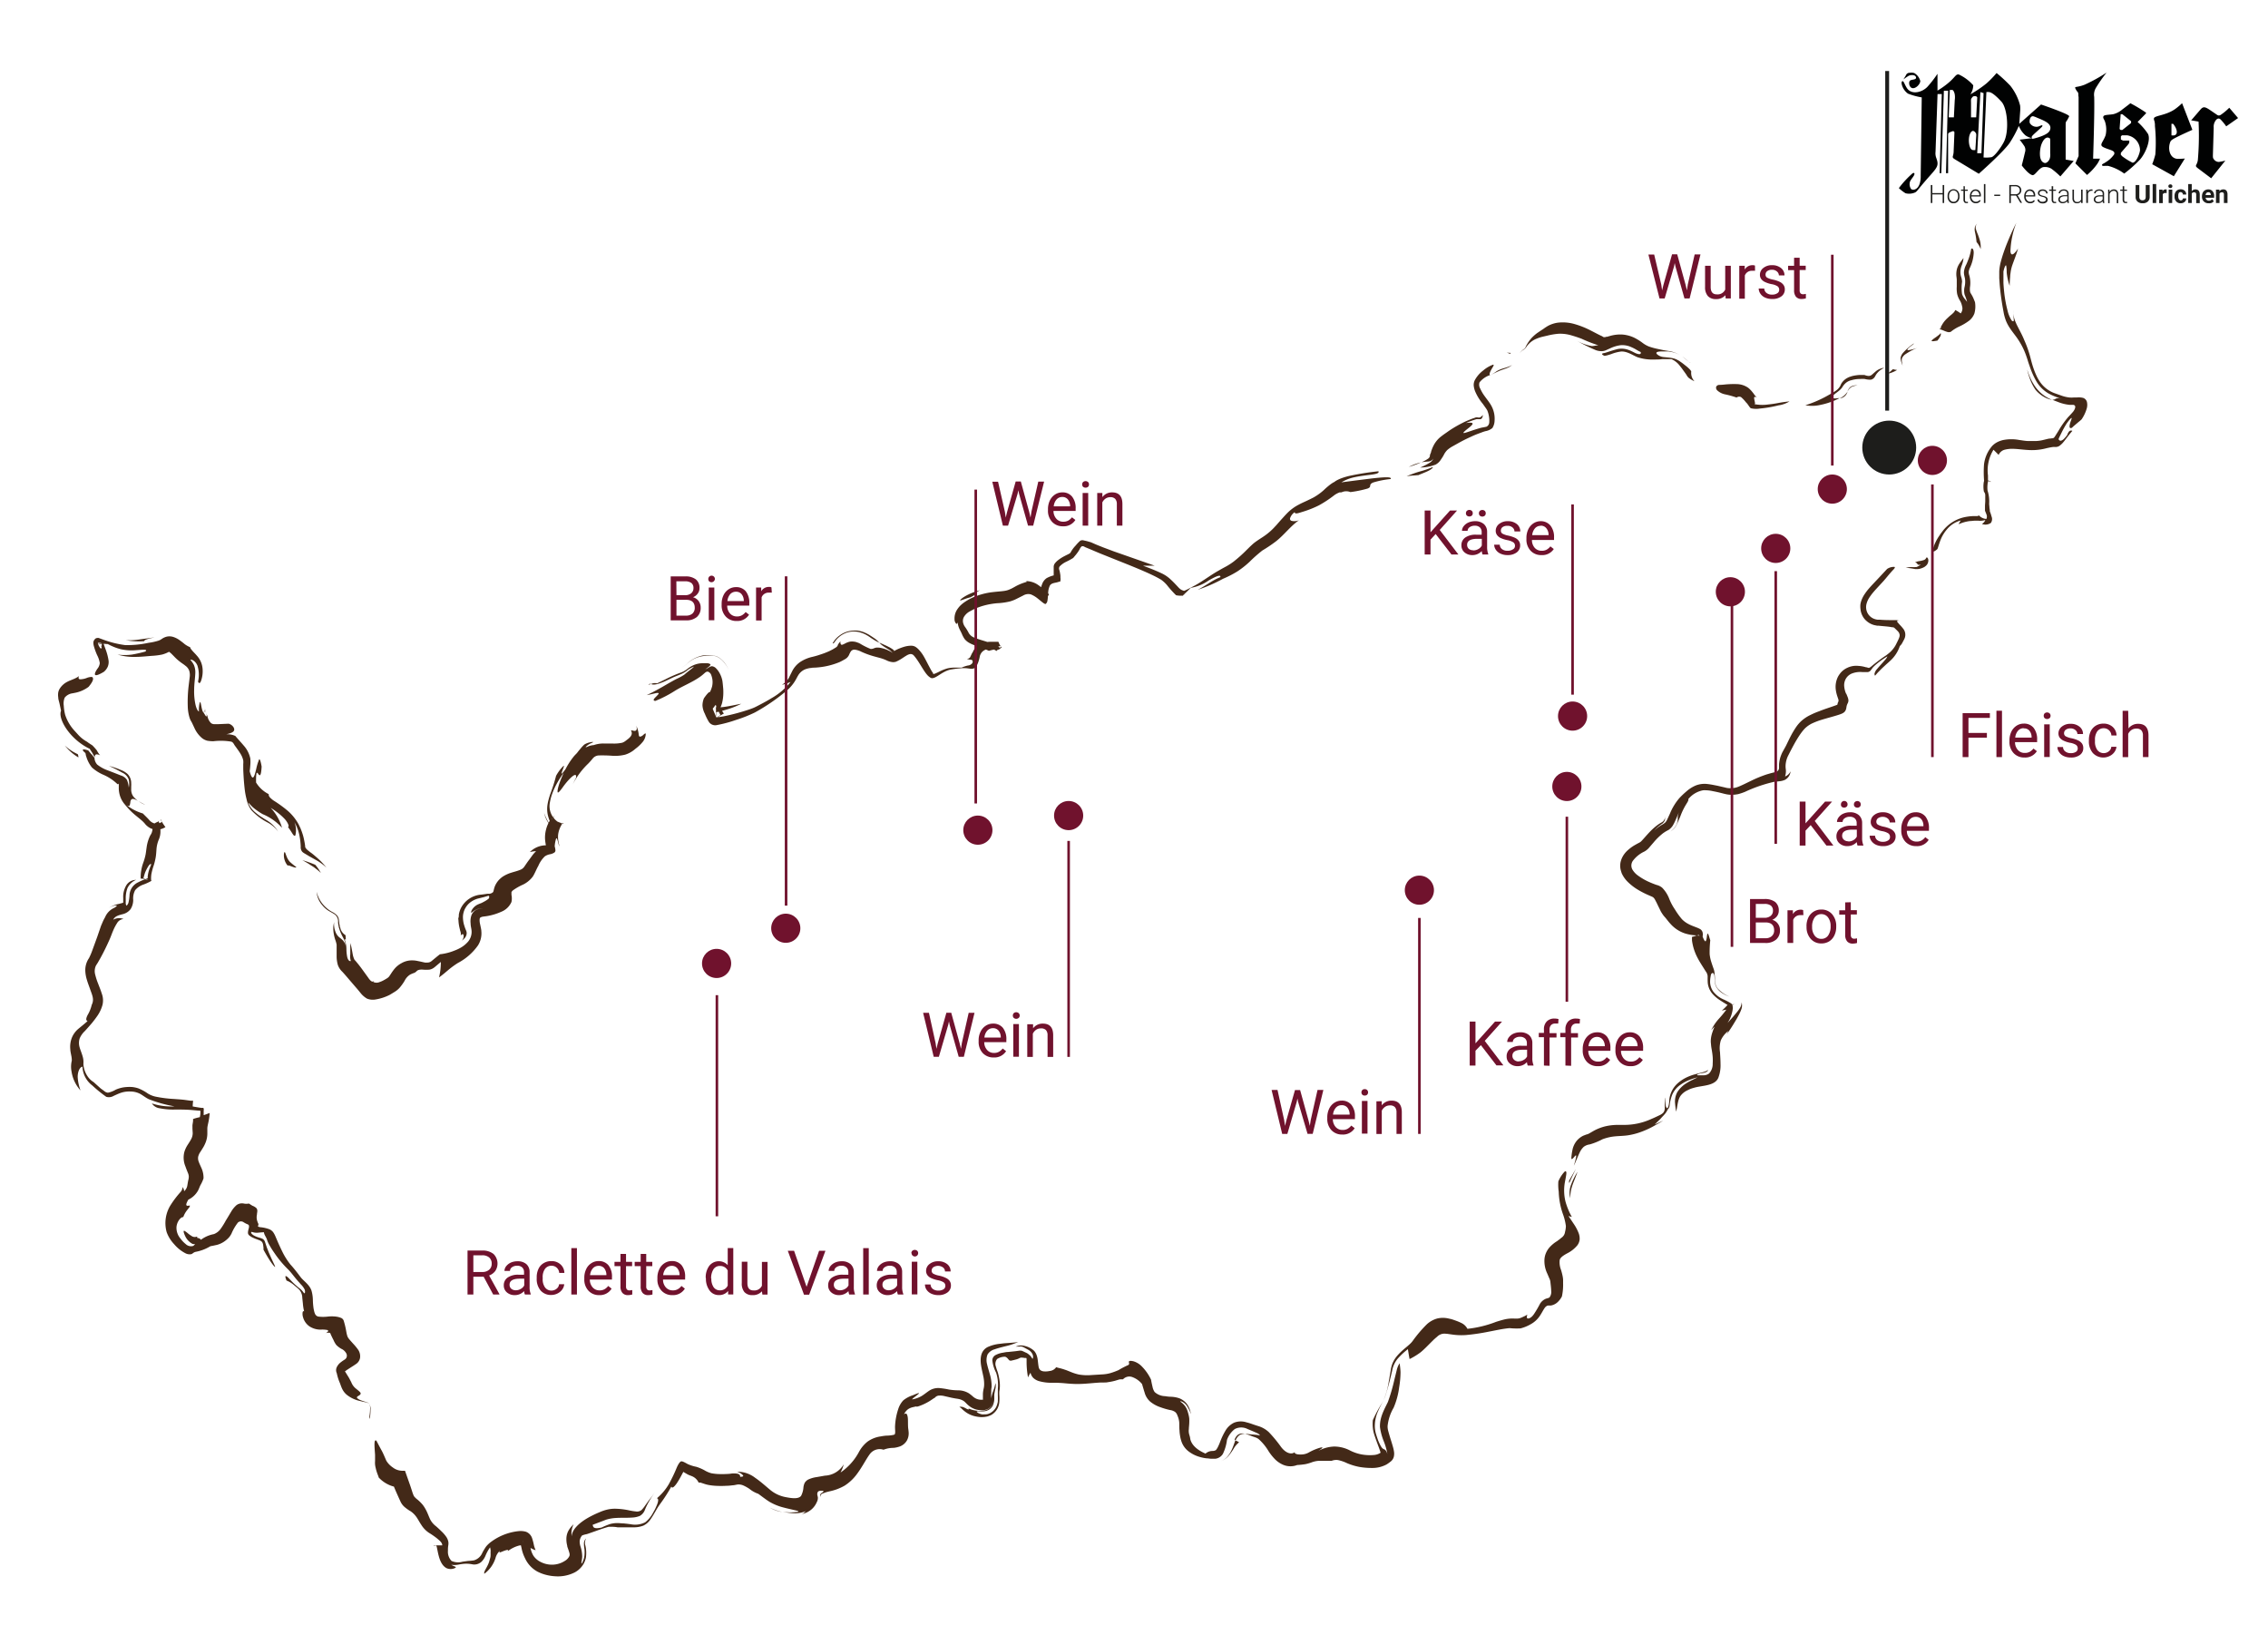 <?xml version="1.0"?>
<svg xmlns="http://www.w3.org/2000/svg" id="Ebene_1" data-name="Ebene 1" viewBox="0 0 440.28 317.24" width="870" height="627"><defs><style>.cls-1{fill:#432918;}.cls-2{fill:#1d1d1b;}.cls-3,.cls-7{fill:#70122d;}.cls-4{fill:#010202;fill-rule:evenodd;}.cls-5{fill:#1e1e1c;}.cls-6{fill:none;stroke:#1d1d1b;stroke-width:0.75px;}.cls-6,.cls-7{stroke-miterlimit:10;}.cls-7{stroke:#70122d;stroke-width:0.5px;}</style></defs><title>karte_partner</title><path class="cls-1" d="M383.81,43.35a1.79,1.79,0,0,0-.43.71,2.23,2.23,0,0,0,0,.88,14.63,14.63,0,0,1,.32,2,4.47,4.47,0,0,1,.8,1.38,5,5,0,0,0-.12-1.55,13.17,13.17,0,0,0-.44-1.34,8.27,8.27,0,0,1-.4-1.13A1.22,1.22,0,0,1,383.81,43.35Z"/><path class="cls-1" d="M379.57,60.14a1.63,1.63,0,0,1-.4.58l-.28.26a10.17,10.17,0,0,0-.79.69,5,5,0,0,0-.46.46,4.62,4.62,0,0,0-.47.61,6,6,0,0,0-.42.76l0,.06h0l.39.17h0s0,0,0,0-.2-.18-.25-.2,0,0-.05.06a.54.54,0,0,1-.13.11l-.22.13a9.44,9.44,0,0,1,.91.34,3.88,3.88,0,0,0,.55.2,1,1,0,0,0,.75,0,7.83,7.83,0,0,1,1.59-1,10.32,10.32,0,0,0,2-1.18,3.24,3.24,0,0,0,1-1.4,5.11,5.11,0,0,0,.11-2.17c-.11-.28-.22-.57-.36-.88s-.34-.64-.44-.8a1.07,1.07,0,0,1-.17-.46,3.81,3.81,0,0,1,0-.8,5.26,5.26,0,0,0-.12-2.2,2.12,2.12,0,0,1-.13-.76,2.71,2.71,0,0,1,.24-.79,7.5,7.5,0,0,0,.73-2.87c0-.69-.23-1-.49-.79a9.27,9.27,0,0,1-.5,1.92c-.13.36-.28.74-.46,1.13a3.75,3.75,0,0,0-.45,1.49c0,.61.2,1,.23,1.44a4.54,4.54,0,0,1-.09,1.36,3.2,3.2,0,0,0,0,1.57,10.27,10.27,0,0,1,.48,1.37l-.46-.57a3.06,3.06,0,0,1-.52-.92,8.39,8.39,0,0,1,0-2.4,3.22,3.22,0,0,0-.16-.9,3.22,3.22,0,0,1-.1-1.61,4.13,4.13,0,0,1,.24-.77c.07-.21.11-.34.15-.5a3.35,3.35,0,0,0,.14-.83l-.61.83a4.28,4.28,0,0,0-.37.58,3.56,3.56,0,0,0-.31.83,4,4,0,0,0-.06,1.43l.05.47c0,.22,0,.39,0,.59v.33c0,.18,0,.33,0,.52a5.7,5.7,0,0,0,.08,1.41,4.53,4.53,0,0,0,.59,1.36,3.32,3.32,0,0,1,.36,1,1.5,1.5,0,0,1-.27,1.4A7.07,7.07,0,0,0,379.57,60.14Z"/><path class="cls-1" d="M376.1,66.08c.48-.59.84-1.19.61-1.46C376.48,65.23,373.34,66.63,376.1,66.08Z"/><path class="cls-1" d="M372.2,67.49a10.15,10.15,0,0,1-1.77.46c-.23,0-.16-.15,0-.35.41-.43,1.28-.95,1.06-.95a11.6,11.6,0,0,0-2,1.74,2,2,0,0,0-.54,1.12,4.72,4.72,0,0,0,.4,1.42,5.88,5.88,0,0,1-.14-.73,2.3,2.3,0,0,1,0-.65,1.92,1.92,0,0,1,.7-.84A12.46,12.46,0,0,1,372.2,67.49Z"/><path class="cls-1" d="M358.65,76a3.53,3.53,0,0,1-1.52,1.3A1.76,1.76,0,0,0,358.65,76Z"/><path class="cls-1" d="M350.47,78.63a7.34,7.34,0,0,0,3-.09,13.78,13.78,0,0,0,3.62-1.29l-.29,0c-1.24.2-1.35-.2-.76-.69.31-.27.7-.52,1.09-.86a3,3,0,0,0,.56-.65,1.59,1.59,0,0,1,.16-.24,2.94,2.94,0,0,1,.4-.45,2.49,2.49,0,0,1,1.19-.6,5.66,5.66,0,0,1,1.67-.23,4.7,4.7,0,0,1,.9,0,4.27,4.27,0,0,0,1.17.14,1.24,1.24,0,0,0,.83-.66l.17-.3a3,3,0,0,1,.35-.45,3.57,3.57,0,0,1,.61-.53c.26-.17.48-.29.62-.37a3.06,3.06,0,0,0-1.58.65l-.78.68a1,1,0,0,1-.71.25,3,3,0,0,1-.75-.19h-.33l-.63,0a7.88,7.88,0,0,0-1.49.23l-.46.15a4.32,4.32,0,0,0-.53.26,3.13,3.13,0,0,0-.92.84,2.4,2.4,0,0,0-.2.33l-.06.14a1.47,1.47,0,0,1-.14.28,2.74,2.74,0,0,1-.86.87c-.41.28-.87.54-1.31.78A23,23,0,0,1,350.47,78.63Z"/><path class="cls-1" d="M358.65,76a2,2,0,0,1,.74-.9,2.78,2.78,0,0,1,1.21-.31,2,2,0,0,0-1.39.29A1.74,1.74,0,0,0,358.65,76Z"/><path class="cls-1" d="M366.33,72.54a6,6,0,0,0,1.95-.76,4.57,4.57,0,0,1-.82-.16A6.58,6.58,0,0,1,366.33,72.54Z"/><path class="cls-1" d="M337.12,77.13a.82.82,0,0,1,.87-.08,6.53,6.53,0,0,1,.94,1c.43.38.75,1.12,1,1.17a4.49,4.49,0,0,0,1.68.05,23.36,23.36,0,0,0,3.63-.62,5.52,5.52,0,0,0,2.15-.77c-.75.07-1.51.18-2.19.31s-1.31.22-1.91.28a8,8,0,0,1-2.89-.1c-.07,0-.09,0-.1-.08s0,0,0,0a.94.94,0,0,1,0,.16c0,.11-.1.24-.09.25a.91.91,0,0,1-.06.11l0,0a4.93,4.93,0,0,1,.53-.48c.06-.08-.06-.48-.1-.73-.13-.54-.05-.77.44-.48-.12-.17-.3-.34-.43-.51a5.35,5.35,0,0,0-.37-.5,5.23,5.23,0,0,0-.83-.86,4,4,0,0,0-2.28-.73,17.64,17.64,0,0,0-2.29.08c-.47.06-.89.07-1.13.08s-.48.2-.54.39a.72.72,0,0,0,.27.72,3.17,3.17,0,0,0,1.46.72A18.66,18.66,0,0,1,337.12,77.13Z"/><path class="cls-1" d="M328.24,70.42l-.29-.17-.14-.09-.22-.17c-.28-.22-.67-.58-1-.84.49.35.93.77,1.21,1A1.61,1.61,0,0,0,328.24,70.42Z"/><path class="cls-1" d="M295,68.56a2.71,2.71,0,0,1,.55-.57l.3-.2.12-.09a3.27,3.27,0,0,0,.43-.52,4.24,4.24,0,0,1,1.89-1.47,7.73,7.73,0,0,1,1.15-.38l1-.23a12.88,12.88,0,0,1,2.11-.35,7.59,7.59,0,0,1,2.46.3c.72.21,1.3.4,2,.66A28.78,28.78,0,0,0,310.31,67c-.56,0-.85.15-1.31.14a9.34,9.34,0,0,1-2.83-1,32.71,32.71,0,0,0,3.59,1.78,3.26,3.26,0,0,0,1.1.21,2.1,2.1,0,0,0,.84-.16l1-.45a6.89,6.89,0,0,1,1.83-.54,4.13,4.13,0,0,1,2.16.37,7.82,7.82,0,0,1,1.08.56,7.2,7.2,0,0,0,.72.38c.15.45-.2.52-.85.28-.33-.12-.92-.49-1.55-.7a3.89,3.89,0,0,0-2.09-.15c-1.58.42-2.19.71-2.63.78s-.57.24.11.54a4.42,4.42,0,0,0,.61-.13c.23-.06.47-.14.71-.22a8,8,0,0,1,1.81-.48c1.33-.15,2.63.94,3.52,1.17a9.31,9.31,0,0,0,3.07.37c.52,0,1,0,1.5-.08l.38,0,.46,0c.31,0,.62,0,.91,0A4,4,0,0,1,326.12,71c.23.28.42.53.55.72l.47.65.21.3.14.23a1.87,1.87,0,0,0,.36.43,5.52,5.52,0,0,0,1.1.64,2.3,2.3,0,0,1-.63-1.9,1.6,1.6,0,0,0-.33-.45,6.9,6.9,0,0,0-.72-.64c-.21-.16-.61-.5-1-.76a4.77,4.77,0,0,0-1.15-.62,6,6,0,0,0-1.21-.23l-1-.1a2.25,2.25,0,0,1-1.25-.56c-.33-.38.11-.51.87-.53h.62l.49,0c.2,0,.4,0,.6.07a4.91,4.91,0,0,1,2.21.84,6,6,0,0,0-2.58-1c-.56-.09-.88-.14-1.15-.2l-.94-.2a13,13,0,0,1-1.72-.48,5.44,5.44,0,0,1-1.22-.71,10.38,10.38,0,0,0-1.62-1,6.57,6.57,0,0,0-2.29-.6,7.28,7.28,0,0,0-2.47.3l-.51.14c-.18,0-.23,0-.32.07l-.24,0c-.07,0-.19,0-.14,0s0-.06-.05-.07,0,0-.22-.13c-.44-.18-1.21-.6-2.17-1.09a17,17,0,0,0-1.63-.74c-.46-.18-.95-.35-1.47-.5a8.24,8.24,0,0,0-3.32-.28,5.86,5.86,0,0,0-1.79.57,8.92,8.92,0,0,0-1,.65l-.57.37-.62.42a8.14,8.14,0,0,0-1.12,1,7.26,7.26,0,0,0-1,1.45,3.17,3.17,0,0,1-.25.47l-.09.1-.28.21A2.83,2.83,0,0,0,295,68.56Z"/><path class="cls-1" d="M293.15,68.44a1.59,1.59,0,0,1-.65-.07,2.52,2.52,0,0,0,.78.28A2.39,2.39,0,0,0,293.15,68.44Z"/><path class="cls-1" d="M290.14,81.6a5.22,5.22,0,0,0-.76-3.1c-.36-.6-1-1.37-1.47-2.07a9.48,9.48,0,0,1-.58-1.08,1.46,1.46,0,0,1-.12-1.16,4.4,4.4,0,0,1,2.11-1.44c-.29,0-.12-.47.16-1s.68-1,.37-1a6.09,6.09,0,0,0-1.91,1.12,5.8,5.8,0,0,0-1.58,1.78,2.05,2.05,0,0,0-.27,1.16,4,4,0,0,0,.28,1.13,9.69,9.69,0,0,0,1.48,2.41l.6.85a3.87,3.87,0,0,1,.27.43,4.93,4.93,0,0,1,.32,1.13,4.71,4.71,0,0,1,.07,1.13,1,1,0,0,1-.52.89c-.48.13-.83.15-1.22.26-.56.16-1,.3-1.4.43-.77.26-1.25.42-1.53.5-.57.15-.36-.08.05-.44.8-.69,2.61-1.81.09-1.45a15.73,15.73,0,0,1,2.05-.75.78.78,0,0,1,.25,0,.4.4,0,0,1,.11,0l.2,0a.53.53,0,0,0,.45-.13,1.32,1.32,0,0,0,.23-.69,1.83,1.83,0,0,1-.55.47c-.2.09-.39,0-.56,0h-.06l-.18,0-.39.14c-.26.08-.51.18-.76.28-.49.2-1,.41-1.43.64a24.12,24.12,0,0,0-2.63,1.53l-.58.41c-.28.19-.59.41-.9.65a5.26,5.26,0,0,0-1.47,1.69,7.6,7.6,0,0,0-.44,1l-.09.23,0,.1-.07.21-.17.42a.49.49,0,0,0,0,.17.85.85,0,0,1-.41.58,6.83,6.83,0,0,1-1.25.67,12,12,0,0,1,1.33-.15,1.29,1.29,0,0,0,1-.58,1.82,1.82,0,0,1-.78.85,12.5,12.5,0,0,1-1.8.9,8.77,8.77,0,0,0,3-.57,2.71,2.71,0,0,0,1.05-1,8.53,8.53,0,0,0,.52-.82,3.72,3.72,0,0,1,.69-1,5.93,5.93,0,0,1,1.08-.75l1.09-.61c.74-.41,1.54-.82,2.43-1.22q.67-.32,1.41-.6l.76-.28a6.69,6.69,0,0,1,.68-.22,2.83,2.83,0,0,0,1.32-.6A2.79,2.79,0,0,0,290.14,81.6Z"/><path class="cls-1" d="M293.55,70.8a4.34,4.34,0,0,1-.79.37c-.28.11-.63.21-.9.29a5.67,5.67,0,0,0-1.33.57,6.62,6.62,0,0,1-1.15.7c.48-.21.95-.45,1.62-.75.34-.15.73-.28,1.2-.44a6.66,6.66,0,0,0,.73-.31A4.06,4.06,0,0,0,293.55,70.8Z"/><path class="cls-1" d="M273.48,90.6a19,19,0,0,0,2.38-.88A9.49,9.49,0,0,0,273.48,90.6Z"/><path class="cls-1" d="M278.13,90.62a16.53,16.53,0,0,1-2.39.83c-.45.13-.9.27-1.36.44s-.93.35-1.32.5l1.13-.12c.39,0,.78-.07,1.16-.08.35-.17,1.18-.47,1.83-.78S278.26,90.74,278.13,90.62Z"/><path class="cls-1" d="M126.38,132.73c.31.18.88.17,1.86-.19.25-.09.51-.19.83-.33l1.54-.73c.57-.26,1.16-.46,1.82-.77a5.39,5.39,0,0,0,1.09-.71,6.13,6.13,0,0,1,1.2-.65c-.25.32-1,.8-1.89,1.58a9.71,9.71,0,0,1-1.42.78c-.5.25-1,.54-1.58.86l-1.29.75-1.11.62c-.73.39-1.39.71-1.88.95,1.18-.21,1.85-.44,2.13-.42s.22.16,0,.38c-.36.45-1.26,1.07-.47,1.17a23,23,0,0,0,3.69-1.89c1.05-.67,2.19-1.17,3.37-1.81a15.66,15.66,0,0,0,1.65-1,7.94,7.94,0,0,0,.72-.58c.22-.18.45-.46.81-.4a1.1,1.1,0,0,1,.65.74,3.85,3.85,0,0,1,.22,1,3.81,3.81,0,0,1-.08,1.11,7,7,0,0,1-.42,1.12c-.1-.14-.53.27-1.17,1.2a3.73,3.73,0,0,0-.28,1.41,4,4,0,0,0,.46,1.59,10.69,10.69,0,0,0,.79,1.59,1.48,1.48,0,0,0,1.52.61,25.33,25.33,0,0,0,3.73-1,26.41,26.41,0,0,0,3.67-1.45,37.63,37.63,0,0,0,6.33-4.37,8,8,0,0,0,1.15-1.27c.16-.22.31-.46.45-.7s.3-.57.46-.83a2.83,2.83,0,0,1,1.33-1.19,5.06,5.06,0,0,1,1.63-.34,14.15,14.15,0,0,0,5.16-1.11c.38-.19.73-.38,1.08-.59a1.82,1.82,0,0,0,.75-.91,3.71,3.71,0,0,1,.31-.57.85.85,0,0,1,.77-.31,3.92,3.92,0,0,1,1.29.42,16.54,16.54,0,0,0,2.36.86l1.26.34a7.86,7.86,0,0,1,1.31.49,3.25,3.25,0,0,0,1.15.31,2,2,0,0,0,.54-.06,5.83,5.83,0,0,0,.68-.33c.5-.27.93-.6,1.39-.87a2.2,2.2,0,0,1,.74-.31.85.85,0,0,1,.74.31c1.16,1.3,2.13,3.65,3.12,4.21.85.74,2.24-1.29,4.25-1.55.46-.08.89-.13,1.32-.18.2,0,.48-.05.68-.05h.58c.37,0,.74.09,1.11.11a1.22,1.22,0,0,0,1-.34,6.4,6.4,0,0,0,.73-2.1,2.17,2.17,0,0,1,.37-.74,2,2,0,0,1,.78-.54,8.12,8.12,0,0,1,1.37-.35,12.09,12.09,0,0,0,1.21-.27,1,1,0,0,0,.23-.08l.06,0h0a.35.35,0,0,0,0,.08.79.79,0,0,0,.17.14s0,0,0,0h0a.09.09,0,0,0-.07,0,.76.76,0,0,0-.22.11c0,.06-.07,0-.11-.06a8.87,8.87,0,0,0-2.19-1c-.8-.28-1.63-.47-2.6-.87a2.06,2.06,0,0,1-1.14-.9,9,9,0,0,0-.79-1.28,2.28,2.28,0,0,1-.32-.75,1.63,1.63,0,0,1,.14-1.06,2.93,2.93,0,0,1,1.2-1.14,11.85,11.85,0,0,1,2.59-1.08,14.41,14.41,0,0,1,2.72-.49,12.86,12.86,0,0,0,2.51-.36,7.34,7.34,0,0,0,1.15-.45l1.37-.69a1.94,1.94,0,0,1,1.45-.22,5.15,5.15,0,0,1,1.3.76c.39.3.84.7,1.15.92a1.4,1.4,0,0,0,.36.19c.07,0,0,0,.08,0a.94.94,0,0,0,.36-.68c.08-.39.09-1,.14-1.48a3.44,3.44,0,0,1,.35-1.45c.32-.44.85-.46,1.32-.58a2.59,2.59,0,0,0,.37-.11c.08,0,.08-.06.23,0a0,0,0,0,0,0,0,.5.5,0,0,0,.11-.24,1.78,1.78,0,0,0,0-.55c0-.26,0-.53-.06-.78a5.08,5.08,0,0,0-.15-.72.74.74,0,0,1,.05-.69,4.28,4.28,0,0,1,1.21-.88,13.32,13.32,0,0,0,1.32-.71c.17-.08.31-.32.49-.52a6.87,6.87,0,0,0,.48-.62,5,5,0,0,0,.38-.6,1.91,1.91,0,0,1,.38-.56c.25-.11.47,0,.67.13l.68.28c.92.38,2,.86,2.8,1.17l5,2c1.69.69,3.38,1.38,5.05,2.2.42.21.82.43,1.26.69a6.58,6.58,0,0,1,1.09,1,21,21,0,0,0,1.79,2,4.16,4.16,0,0,0,1,.09c.13,0,.35,0,.35,0a.5.5,0,0,1,.14-.19c.35-.33.89-.84,1.36-1.33a8.47,8.47,0,0,0,3.48-1.43c1.28-.74,2.44-1.27,2.26-.64-1.56.6-2.74,1.61-4.39,2.45a29.39,29.39,0,0,0,4.92-2.14,20.61,20.61,0,0,0,2.69-1.37,17.17,17.17,0,0,0,2.47-1.93,27.43,27.43,0,0,1,2.49-2.2,27.3,27.3,0,0,0,2.63-1.77c1.61-1.26,2.78-2.91,4.47-4.1a2.23,2.23,0,0,1-1.49.11.41.41,0,0,1-.24-.5,2.3,2.3,0,0,1,.9-1.17c0,.47.78.16,1.69-.12a19.7,19.7,0,0,0,3-1.2,22,22,0,0,0,2.95-1.94,4.17,4.17,0,0,1,1.07-.58c.14,0,.17,0,.28,0s.28-.1.41-.13a2.15,2.15,0,0,1,1.41.07,21.94,21.94,0,0,0,3.32-.68c.48-.18.5-.37.52-.56s.06-.4.58-.62a17.11,17.11,0,0,1,3.4-.67c.13-.27-.21-.34-.87-.34s-1.67.1-2.76.22l-3.28.41-2.66.35a8,8,0,0,1,2.57-1c.82-.18,1.64-.28,2.36-.38,1.45-.17,2.52-.3,2.26-.77a53.66,53.66,0,0,0-5.37.84,12.35,12.35,0,0,0-1.93.56,6.5,6.5,0,0,0-1.15.58h0l.09.16.05.08.09.16.08.17.05.08s0,0,0,0l-.09-.2,0-.1c0,.06-.29-.63-.17-.33l0,0-.07,0-.27.14c-.21.11-.29.18-.44.27A13.86,13.86,0,0,0,257,95.08a10.17,10.17,0,0,1-.91.74,11.15,11.15,0,0,1-1,.65c-.18.11-.39.2-.58.3l-.7.34c-.49.24-1,.44-1.67.8A8.87,8.87,0,0,0,250,99.45c-.53.53-.93,1-1.34,1.44l-.59.67c-.17.2-.34.4-.52.58a12.09,12.09,0,0,1-2.23,1.94c-.43.3-1,.63-1.73,1.17-.17.13-.36.29-.5.42l-.39.36-.69.68a27,27,0,0,1-2.54,2.27,12.65,12.65,0,0,1-1.33.87l-.83.45-.9.51c-1.21.7-2.27,1.47-3.26,2.09-.51.32-1,.62-1.55.9s-1.08.58-1.51.76l-.25.1h0v0l0,.13a3.36,3.36,0,0,1,0,.58s0,.15,0,.1l.21-.77-.09,0-.26-.1a1.84,1.84,0,0,1-.51-.24,2.86,2.86,0,0,1-.47-.43c-.4-.42-.87-.94-1.38-1.41a6.75,6.75,0,0,0-1.94-1.32c-1.22-.57-2.36-1-3.51-1.43.75,0,1.5,0,2.27,0L216.25,107l-2.16-.81c-.51-.21-1-.39-1.52-.62l-.77-.34-.75-.22-.67-.15a.87.87,0,0,0-.68.07,7.87,7.87,0,0,0-.88.92,6,6,0,0,0-1,1.37c-.11.21-.61.38-1.12.66a7.59,7.59,0,0,0-1.35.86,3.32,3.32,0,0,0-.53.53,1.13,1.13,0,0,0-.27.68c0,.41,0,.88,0,1.45,0,.14,0,.28,0,.42a2.32,2.32,0,0,0,0,.34.9.9,0,0,1,0,.16l0,0h0l.07,0a2.3,2.3,0,0,1,.42.14,2.33,2.33,0,0,1,.3.12,1.4,1.4,0,0,1,.34.22l0,0a.16.16,0,0,1,0-.07c.19.25-1.26-2.11-.81-1.13h0l-.05,0-.1,0-.2.06a5.43,5.43,0,0,0-1.35.53,2.36,2.36,0,0,0-.87,1.17,6.38,6.38,0,0,0-.37,1.43c-.07.47-.12,1.15-.18,1.34,0,0,0,.06,0,0l.19.06c.1,0,.24.11.29.12a1.93,1.93,0,0,1,.38.19l.1.06,0,0,0,0h0l-.58-.51,0,0a3.23,3.23,0,0,1,.49.49,2.24,2.24,0,0,1,.24.34c.09.22,0,.16.06,0a1.21,1.21,0,0,1,.05-.18c0-.09.06-.21.1-.3s.24-.54.41-.8a1.54,1.54,0,0,0,.16-.26h0v0l-.07-.08a14.36,14.36,0,0,0-2.11-1.8,4.13,4.13,0,0,0-2.35-.7c.71.2-.34.09-2.14,1.12-.23.13-.48.27-.72.38s-.24.1-.37.16a3.45,3.45,0,0,1-.68.2c-.51.11-1.36.15-2.41.27a13.32,13.32,0,0,0-3.2.75,10.18,10.18,0,0,0-2.62,1.4,6.35,6.35,0,0,0-.61.54,5,5,0,0,0-.57.73,3.11,3.11,0,0,0-.49,1.83,1.22,1.22,0,0,0,.32.88c.12.09.2,0,.28-.26a4.11,4.11,0,0,0,.41,1.4c.17.33.34.65.48,1a5.37,5.37,0,0,0,.48.86,3.14,3.14,0,0,0,.75.65,5.73,5.73,0,0,0,1,.48l.54.22.49.18c.6.21,1.25.43,1.92.74.33-.09.65-.18,1-.24a2.3,2.3,0,0,1,.46.28,0,0,0,0,1,0,0l.16-.18A2.82,2.82,0,0,1,194,126a1.05,1.05,0,0,1,.44-.31.12.12,0,0,1,.1,0s0,0,0,0-.07,0-.13-.1a.46.46,0,0,1-.13-.18,2.06,2.06,0,0,1-.37-.66l-.1-.21h0l-.16,0-.48,0-1,0a5.83,5.83,0,0,0-1.17.15,2.12,2.12,0,0,0-.41.13,2.46,2.46,0,0,0-.51.26,3.08,3.08,0,0,0-1,1,2.7,2.7,0,0,0-.15.27c0,.07-.11.22-.11.22l-.08.12-.12.23-.26.55a.65.65,0,0,1-.68.35c.54.27.85.16,1,.26s.2.32.08.59a1.15,1.15,0,0,1-.85.47,6,6,0,0,0-1.22.41c-.49,0-.86,0-1.32,0a6.13,6.13,0,0,0-1.48.16,8.7,8.7,0,0,0-1.43.56,11.87,11.87,0,0,1-1.08.5c-.25,0-.29,0-.25-.08s-.07-.15-.22-.39-.29-.51-.58-1.05-.59-1.15-.91-1.72a7.41,7.41,0,0,0-1.06-1.47,3.39,3.39,0,0,0-.64-.54,1.66,1.66,0,0,0-.82-.22,4.87,4.87,0,0,0-1.51.25c-.27.08-.56.19-.86.31s-.67.31-.88.43l-.07.07h0l0,.19v.1h0a.75.75,0,0,1,0-.11,1.84,1.84,0,0,1,0-.29s-.12-.14-.4-.34l-.26-.16a3,3,0,0,0-.43-.23c-.27-.15-.51-.25-.73-.35l-1.06-.48a3.08,3.08,0,0,0,.75.68c.22.16.51.33.95.6l.36.23.22.19.35.3-.39-.22-.28-.15-.39-.19a6.69,6.69,0,0,0-1.09-.36,3.24,3.24,0,0,0-1.06-.1c-.45.06-.62.29-1.12.25a13.51,13.51,0,0,1-2-1l-.24-.13-.3-.11a2.63,2.63,0,0,0-.66-.17,3.08,3.08,0,0,0-.8,0,3.79,3.79,0,0,0-.72.24c-.72.38-.89.44-1,.32a.63.63,0,0,1-.09-.65,4.2,4.2,0,0,0-.44.55l-.1.16,0,.07-.07.12a1.3,1.3,0,0,1-.1.15,1.37,1.37,0,0,1-.28.21s-.37.23-.56.34l-.65.33a15.75,15.75,0,0,1-1.48.58l-.79.26c-.29.08-.46.14-1,.27a7.15,7.15,0,0,0-2.38,1,4.82,4.82,0,0,0-1.6,1.87l-.5,1a2.86,2.86,0,0,1-.34.57,4.43,4.43,0,0,1-1.11,1,9.76,9.76,0,0,0,1.68-.57,12.65,12.65,0,0,1-3.69,3.15c-.71.44-1.44.84-2.19,1.23-.36.19-.78.41-1.1.56s-.69.28-1.06.41A41.1,41.1,0,0,1,140.5,139c-.42.07-.85.15-1.22.19a1.44,1.44,0,0,1-.35,0h0s0-.05,0,.1,0,.12-.06.19l0,.07h0s0-.06.14-.16l.12-.1h0l0,0a1.72,1.72,0,0,1-.2-.38l-.55-1.3c0-.08,0-.14.05-.2l.15-.16s.11-.16.16-.22a1,1,0,0,1,.14-.18c.08-.08.13-.08.16,0a.49.49,0,0,1,0,.15v.17c-.07.11.06.08.33.65l.34.66c.05.09.11.2.14.24s0,.06,0,.05h0l-.34.22c-.84.56-.75.84-.62.39a2.51,2.51,0,0,0,.1-.48,4,4,0,0,0,.05-.71h0l.1,0c.47-.09,1.16-.27,1.76-.45a16.92,16.92,0,0,0,3-1.17c-.72.12-1.87.39-3,.56a12.84,12.84,0,0,1-1.47.15h-.27c-.08,0-.19,0-.18,0l0,0h0c0,.12,0,.17,0,.26a6.12,6.12,0,0,1,0,.85,3.77,3.77,0,0,1-.2,1.27c-.06.14,0,0,.45-.39a4.65,4.65,0,0,1,.49-.33,8.13,8.13,0,0,1,.81-.47l.06,0h0l0,0s0,0-.06,0a3.44,3.44,0,0,1-.35-.53l-.22-.38c-.06-.11-.18-.35-.18-.3l0,0,.07,0c0,.09.16-.33.25-.59a7.43,7.43,0,0,0,.3-1.7,10.74,10.74,0,0,0,0-1.29c-.06-.69-.1-1.12-.17-1.6a5.14,5.14,0,0,0-.61-1.59,3.9,3.9,0,0,0-.56-.74,1.33,1.33,0,0,0-.88-.47,1.35,1.35,0,0,0-.64.28,5.43,5.43,0,0,1-.64.33c1-.66,1.08-.88,1-1a1.24,1.24,0,0,0-.6-.19,5.71,5.71,0,0,0-.71,0,4.77,4.77,0,0,0-1.11.1,5,5,0,0,0-1.53.64c-.28.16-.57.43-.84.6a4.05,4.05,0,0,1-.79.42,24.77,24.77,0,0,0-3.06,1.32l-1,.49-.72.34C127,132.48,126.65,132.63,126.38,132.73Z"/><path class="cls-1" d="M139,138.26a5,5,0,0,0,0-.67l0-.33s0-.14,0-.21V137s0,0,.08-.07l.43-.19c.29-.14.56-.27.75-.38a9.15,9.15,0,0,1-.94.29l-.22.05-.11,0h0v0l0,.23c0,.17,0,.32,0,.42a5.82,5.82,0,0,1,0,.73c0,.28,0,.39,0,.6l-.07.47A7.42,7.42,0,0,0,139,138.26Z"/><path class="cls-1" d="M126.38,132.73s-.15,0-.18-.07C125.64,133,125.84,132.93,126.38,132.73Z"/><path class="cls-1" d="M159,129.56c-.31,0-.7,0-1.07.07a5.88,5.88,0,0,0-1.38.31A8.91,8.91,0,0,1,159,129.56Z"/><path class="cls-1" d="M161.63,124.84l.11,0h.09a1,1,0,0,0,.1-.13l.16-.22.25-.33a4.24,4.24,0,0,1,.38-.4,5.71,5.71,0,0,1,.47-.39,4.89,4.89,0,0,1,1.27-.64,5,5,0,0,1,1.21-.19,6.38,6.38,0,0,1,.87.07,4.74,4.74,0,0,1,.57.15l.27.08.19.08.37.16.57.32.19.13.14.09c.18.13.36.26.56.38a12.65,12.65,0,0,0,1.29.72,4.25,4.25,0,0,0-1-.9l-.48-.32-.31-.2-.18-.12-.39-.21-.22-.11-.3-.13a4.45,4.45,0,0,0-.76-.25,5.1,5.1,0,0,0-.54-.11,4.57,4.57,0,0,0-.83,0,4.65,4.65,0,0,0-2.52.82,5.08,5.08,0,0,0-1,.88c-.1.12-.19.24-.28.37l-.16.25c-.1.18-.08.12-.1.13Z"/><path class="cls-1" d="M188.4,115.9c.83-.43,1-.57,1.09-.74s.11-.3.75-.63a12.43,12.43,0,0,0-2.37.89,9,9,0,0,0-.81.46,4.8,4.8,0,0,0-.53.41c-.1.1-.17.2-.14.22s.14,0,.3-.06.41-.14.71-.25S188,116,188.4,115.9Z"/><path class="cls-1" d="M141.45,130a5.8,5.8,0,0,0-.87-1.49,5.24,5.24,0,0,0-.67-.66,3.46,3.46,0,0,0-.85-.51,1.52,1.52,0,0,0-.44-.08l-.48-.06a7.89,7.89,0,0,0-1.73,0,6.37,6.37,0,0,0-2,.79,6.2,6.2,0,0,0-1.08.84,4.88,4.88,0,0,1-1,.7,4.82,4.82,0,0,0,.91-.61,7.05,7.05,0,0,1,1-.78,5.62,5.62,0,0,1,1.84-.76,8.24,8.24,0,0,1,2.26-.11,4.22,4.22,0,0,1,.59.06,3.61,3.61,0,0,1,1.12.68A5.6,5.6,0,0,1,141.45,130Z"/><path class="cls-1" d="M64.87,178.94a5.71,5.71,0,0,0-.17,1,7,7,0,0,0,.08,1.2,8.52,8.52,0,0,0,.29,1.21,5.08,5.08,0,0,1,.28,1c0,.59,0,1.43,0,2.39a6.25,6.25,0,0,0,.24,1.54,3.35,3.35,0,0,0,.87,1.31c.65.71,1.15,1.32,1.74,2l.86,1c.32.36.69.81,1,1.2a4.48,4.48,0,0,0,1.17,1,3,3,0,0,0,1.52.2,9.4,9.4,0,0,0,2.92-.93c.36-.21.68-.41,1-.61a4.27,4.27,0,0,0,.88-.73,9.37,9.37,0,0,0,1-1.39,3,3,0,0,1,1.06-1.19,5.69,5.69,0,0,1,.79-.33,1.34,1.34,0,0,0,.43-.29c.2-.21.45-.39,1.23-.35a7.09,7.09,0,0,0,1.35,0,2.21,2.21,0,0,0,.93-.45c.16-.12.31-.26.48-.4l.76-.64a12.47,12.47,0,0,1-.35,3c.34-.23.69-.52,1-.77l.87-.73a16.8,16.8,0,0,1,1.81-1.31,11,11,0,0,0,3.88-3.4,4.38,4.38,0,0,0,.65-2.78c0-.25-.07-.49-.11-.72l-.13-.62a3.24,3.24,0,0,1-.09-1c.06-.24.08-.27.33-.38s.74-.12,1.15-.2a11.09,11.09,0,0,0,2.7-.82,3.62,3.62,0,0,0,2-1.91,3.33,3.33,0,0,0,0-1.37l0-.34a.8.8,0,0,1,0-.18,1,1,0,0,1,.24-.33,10.64,10.64,0,0,1,2-1.15,5.23,5.23,0,0,0,1.91-1.57c.44-.71.68-1.41,1.06-2.06a5.58,5.58,0,0,1,1.26-1.85,2.65,2.65,0,0,1,1-.41,2.25,2.25,0,0,0,.87-.34.51.51,0,0,0,.19-.47,3,3,0,0,0-.14-.71,6.29,6.29,0,0,1,.27-1.5c.16-.25.23.06.61,1.52,0-.49-.17-.9-.2-1.3a4.46,4.46,0,0,1,0-1.1,4.94,4.94,0,0,1,.55-1.63l.17-.33.08-.15,0-.08s0,0-.07,0l0,0h0l.37.14h-.07s-.22,0-.3.06l-.13,0h0l-.08,0a1.43,1.43,0,0,1-.21-.11l-.27-.2a5.25,5.25,0,0,1-.53-.43,3.67,3.67,0,0,1-1.11-3.48,9.6,9.6,0,0,1,.35-1.38q.21-.62.51-1.29a17.72,17.72,0,0,1,1.83-3.05c-1.12,2.39-1.27,3.5-1.2,3.77s.5-.26,1-.95c1-1.42,2.8-3.32,2.58-1.86-.23.44-.45.89-.66,1.34a14.9,14.9,0,0,1,3-4.05,13.07,13.07,0,0,0,.89-1,1.61,1.61,0,0,1,1.12-.6,25.91,25.91,0,0,1,2.63.06,8.14,8.14,0,0,0,2.54-.21,5.36,5.36,0,0,0,2-1.14,7.81,7.81,0,0,0,1.46-1.39,2.63,2.63,0,0,0,.55-1.57c-.14-.06-.3.1-.49.27a1.24,1.24,0,0,1-.58.33c-.18,0-.26-.08-.29-.4a5.66,5.66,0,0,0-.48-1.73c.23.78,0,.93-.2,1s-.56-.1-.85-.1a1,1,0,0,1,.16.75,1.31,1.31,0,0,1-.36.61l-.12.13-.2.17-.52.4a2.27,2.27,0,0,1-.64.35,7.36,7.36,0,0,1-2,.15h-1.59a5.66,5.66,0,0,0-1.93.31,3.58,3.58,0,0,0-1.22.31c-.23.1-.33.13-.35.1s.28-.35.65-.57.79-.35.78-.41-.13-.06-.41,0a3.42,3.42,0,0,0-1.3.47,7.83,7.83,0,0,0-.68.73l-.31.37-.14.17-.07.09a4.29,4.29,0,0,1-.28.35c-.18.19-.43.43-.59.64a14.19,14.19,0,0,0-1.57,2.43c-1.14,1.57-.74.64-.47-.08.13-.36.25-.67.08-.56a8.26,8.26,0,0,0-1.44,1.92,32.1,32.1,0,0,1-1.15,3.6c-.07.23-.17.52-.27.89a9.41,9.41,0,0,0-.24,1.08,5.45,5.45,0,0,0,.12,2.3,7.33,7.33,0,0,0,1,2.16l0,.07c-.17.09.41-.23.77-.39a2.55,2.55,0,0,1,.5-.24l.26-.08a.35.35,0,0,1,.13-.05,1.34,1.34,0,0,1,.22,0h.07c-.88-.34,2,.78-2-.77V159a1.81,1.81,0,0,1,.38-.59l-.39.38c-.14.15-.28.31-.41.47a8,8,0,0,1,.55-.79l.16-.19c.1-.11-.16.13-.25.27a1.65,1.65,0,0,0-.15.25l-.07.14V159h0c4.29,1.69,1.19.47,2.15.84h0c-.06,0,0,0-.22,0a.73.73,0,0,0-.19.07,2,2,0,0,0-.41.14,2.12,2.12,0,0,1,.4-.14,1,1,0,0,1,.2-.07c.19,0,.16,0,.22,0h0l-2.18-.86,0-.07.06-.13a1.2,1.2,0,0,1,.16-.27l.2-.24,0,0h0l0,0-.18.19a8.27,8.27,0,0,0-.65.79A5.86,5.86,0,0,0,106,161a6,6,0,0,0-.18,2,11.42,11.42,0,0,0,.21,1.33.4.4,0,0,0,0,.15s0,0,.05,0l.29,0c.18,0,.39.09.48.1a1.36,1.36,0,0,1,.5.21l-.07-.09.06.08h0s0,0-.19-.3c-.2-.45-.13-.35-.25-.41a7.93,7.93,0,0,0-1.4,0,4.41,4.41,0,0,0-2.64,1.29,5.21,5.21,0,0,1,1.21-.18,6.39,6.39,0,0,0-.77.88l-.61.84c-.3.37-.74,1.06-.93,1.32a1.71,1.71,0,0,1-.56.49,6.23,6.23,0,0,1-.76.29c-.36.12-.66.19-1.13.34a6.58,6.58,0,0,0-1.77.82,5.17,5.17,0,0,0-.57.48,4,4,0,0,0-.6.76,3.76,3.76,0,0,0-.44,1l-.09.35a1,1,0,0,1-.13.38,1.18,1.18,0,0,1-.76.32l-.38,0c-.28.05-.72.11-1.12.16A4.84,4.84,0,0,0,89.6,176a4.35,4.35,0,0,0-.53,1.51c0,.2,0,.41-.07.61s0,.33,0,.5a8,8,0,0,0,.2,1.43l.11.48c.05.17,0,.13.06.19a.84.84,0,0,1,.06.24,1.18,1.18,0,0,1,0,.58c.31-.28.45-.34.55-.1a1.25,1.25,0,0,1-.35,1.12,3.71,3.71,0,0,0,.45-.37,2.32,2.32,0,0,0,.26-.3,1.53,1.53,0,0,0,.25-.67,1.33,1.33,0,0,0-.09-.6,7.55,7.55,0,0,1-.34-.9,5.55,5.55,0,0,1-.29-1.82,3.46,3.46,0,0,1,.11-.77,3.25,3.25,0,0,1,.36-.9,3.78,3.78,0,0,1,.68-.88,4.2,4.2,0,0,1,.84-.6,5.32,5.32,0,0,1,.8-.34l.69-.17.56-.14.59-.17.27-.08.13,0a.41.41,0,0,1,.07.29.55.55,0,0,1-.28.39,5.27,5.27,0,0,1-.72.45l-.4.21-.1.05-.19.07-.39.16a2.71,2.71,0,0,0-1.25,1.06c-.24.39-.2.63-.11.6s.33-.33.88-.59a2.42,2.42,0,0,1,.94-.25,4.12,4.12,0,0,1,.46,0l.47,0a6,6,0,0,0-1.28.06l-.44.15a3,3,0,0,0-.45.28,2.13,2.13,0,0,0-.61.9,3.72,3.72,0,0,0-.14,1.56c0,.42.11.81.15,1.11a2.94,2.94,0,0,1-.85,2.61,5.3,5.3,0,0,1-1.15.91,8,8,0,0,1-1.32.62,10.41,10.41,0,0,1-2.78.7c-.44.33-.79.63-1.1.88l-.53.44a1.23,1.23,0,0,1-.84.29,3.27,3.27,0,0,1-.44,0l-.38-.08-.52-.12-.55-.11a4.63,4.63,0,0,0-1-.11,4,4,0,0,0-2.11.54A4.55,4.55,0,0,0,76.6,188a9.51,9.51,0,0,0-.72,1c-.21.31-.27.41-.38.55a1.83,1.83,0,0,1-.44.35c-.24.15-.57.34-.78.44a3.46,3.46,0,0,1-.56.23,1.48,1.48,0,0,1-1.25,0l.2-.27c-.27.32-.53.21-.79-.06a4.07,4.07,0,0,1-.43-.55l-.84-1.16c-.3-.42-.63-.87-1-1.34l-.51-.62c-.09-.12-.21-.21-.29-.33a4,4,0,0,1-.31-.9l-.18-1-.11-.56A6.88,6.88,0,0,0,68,183a5.46,5.46,0,0,1,0,.7l0,.55,0,.95a3.12,3.12,0,0,0,.1,1.3c-.29.09-.58-.21-.71-.85a8.75,8.75,0,0,1-.14-1.35,5.61,5.61,0,0,0-.39-2.1c.17.13.25.21.27.11a7.57,7.57,0,0,0-.06-.83,2.19,2.19,0,0,1-1-1.37c0-.1-.07-.2-.1-.3s0-.29-.08-.42l-.1-.88a1.6,1.6,0,0,0-.35-.84,3.15,3.15,0,0,0-.76-.6,6.11,6.11,0,0,1-3.22-4,4.45,4.45,0,0,0,1.09,2.58,4.67,4.67,0,0,0,1.08,1c.42.29.93.51,1.38.83a1.69,1.69,0,0,1,.62,1.44c0,.27.06.56.11.84s.12.47.19.7a10.23,10.23,0,0,0,.6,1.36,8.69,8.69,0,0,1,.38.8,3.88,3.88,0,0,1,.18.9,2.22,2.22,0,0,0-.71-1.2c-.27-.24-.48-.37-.7-.59a2.59,2.59,0,0,1-.59-1,3.49,3.49,0,0,1-.21-.86A3.68,3.68,0,0,1,64.87,178.94Z"/><path class="cls-1" d="M105.63,157.78a6.09,6.09,0,0,0,.77,1.84,9.55,9.55,0,0,0,.57.8,1.69,1.69,0,0,0,.26.29l0,0h0s-.08,0,.13-.08.57-.3.86-.43a3.56,3.56,0,0,1,.38-.2l-.22.11-.11.06-.25.12-.52.26-.26.15h0s0,0,0,0l-.31-.43a8.25,8.25,0,0,1-.57-.89A12.54,12.54,0,0,1,105.63,157.78Z"/><path class="cls-1" d="M49.71,151.85c-.06-4.58.84,1.17,1.08-3.09-.17-1-.37-1.68-.53-1.3a3.73,3.73,0,0,0-.12.36,2.12,2.12,0,0,0-.13.36c-.09.28-.18.62-.26,1-.33,1.36-.67,2.79-1.28.48.06-.36.09-.75.12-1.16a7.38,7.38,0,0,0,0-1.32,5.43,5.43,0,0,0-1.27-2.49c-.58-.69-1.19-1.33-1.63-1.87a3.58,3.58,0,0,0-1.78-.32c1.06-.24,1.55-.48,1.56-.93s-.51-1-1.09-1.13l-2.07.09-.67,0a1.1,1.1,0,0,1-.65-.19,2.5,2.5,0,0,1-.7-1.27,2.84,2.84,0,0,0-.16-.44l-.17-.38-.11-.21,0-.06,0,0-.66.41h0l0,0,.22-.13a3.26,3.26,0,0,1,.43-.2v0l0-.11c0-.09,0-.22-.06-.36V138s-.06,0-.12,0l-.18.08-.16.1-.08.05,0,0h0l.56-.35.07.15c.05.1.09.2.12.27a3,3,0,0,1,.12.37.45.45,0,0,1,0,.29q0,.08-.06.06a.27.27,0,0,1-.11-.09c-.06-.07-.14-.21-.25-.38l-.19-.3-.05-.08,0,0h0s-.38.24-.2.12l.05,0c.19-.13.14-.09.14-.1a.74.74,0,0,1-.13-.25c-.2-.57-.29-1.42-.4-1.62s-.11-.06-.18.21a5.65,5.65,0,0,0-.11,1.54c-.2-.06-.48-.51-.66-1.29a11.92,11.92,0,0,1-.27-2.93c0-1.12.2-2.32.23-3.35a3.67,3.67,0,0,0-.28-1.47,4.71,4.71,0,0,0-.7-1c.25-.11,1,.22,1.38,1.11a5.81,5.81,0,0,1,.12,3.13c.21.42.38.34.55-.05a5.54,5.54,0,0,0,.35-2.24,4.28,4.28,0,0,0-1.15-2.78c-.31-.37-.66-.69-.91-1a3.34,3.34,0,0,1-.27-.35,1.06,1.06,0,0,1-.1-.26,4.8,4.8,0,0,1-1.06-.6c-.25-.21-.51-.42-.83-.65a4.51,4.51,0,0,0-1.35-.73,2.44,2.44,0,0,0-1.3-.07,2.94,2.94,0,0,0-.87.38l-.33.22-.34.16a11.26,11.26,0,0,1-2,.44,19.41,19.41,0,0,1-4.53.44,19.18,19.18,0,0,1-4.34-1.09l-.5-.18-.29-.11a.82.82,0,0,0-.29,0,.64.64,0,0,0-.44.2,2.44,2.44,0,0,0-.22.31.91.91,0,0,0-.09.42,2.18,2.18,0,0,0,.08.6,12.23,12.23,0,0,0,.64,1.79,5,5,0,0,1,.52,1.55,2,2,0,0,1-.47,1.11c-.75,1.11-.81,1.83,1.26.59a2.73,2.73,0,0,0,.76-1,2.38,2.38,0,0,0,.16-1.17,10.9,10.9,0,0,0-.64-2.36l-.26-.73-.08-.25s0,0,0,0-.33,0-.4,0a2.34,2.34,0,0,1-.45-.07.79.79,0,0,1-.29-.08s-.05,0-.08,0l0,0v0h0c-.2-.19,1.69,1.7.89.89h0l.12-.15,0,0h0l-.15-.13c-.21-.19-.42-.39-.61-.59l-.14-.14,0,0c-.09-.14,0-.08-.07.15a.79.79,0,0,1-.06.22c0,.1,0,.06-.11.31l-.21.55h.06l.22.09,1,.37c-.44-.21-.86-.44-1.15-.61,0,0-.06,0,0,0l.28-.76a2,2,0,0,0,.05-.24.28.28,0,0,0,0-.09v0l0,0a.39.39,0,0,0,.08.1l.21.22.31.31.16.15,0,0v0l0,0-.06.06-.07.06h0c.63.63-.87-.86-.71-.71v0l0,0a1.16,1.16,0,0,0,.19.09,2.75,2.75,0,0,0,.68.11,1.05,1.05,0,0,0-.06.35,1.52,1.52,0,0,1,0,.34c-.06.35-.27.16-.5-.27-.13-.19-.2-.53-.26-.61l0,0v0h0s-.06-.06,0,.06h0l0-.06.06-.1s-.13-.14-.11-.14h0a.33.33,0,0,1,0,.1c0,.1,0,0,0,0h.05l.51.12a5.4,5.4,0,0,0,1.45.22,11,11,0,0,0,2.52,1,9.6,9.6,0,0,0,2.67.21c1.61-.11,2.68-.24,2.09.24a25.15,25.15,0,0,1-2.59.59,10.48,10.48,0,0,1-2.8,0,11,11,0,0,0,3.44.45c1.16,0,2.22-.13,3.33-.21a13,13,0,0,0,1.86-.24,5.59,5.59,0,0,0,1-.36l.39-.19.09,0s0,0,0,0l0-.15,0-.17c0-.15,0,0-.08.27l0,.09h0l.07.05a3,3,0,0,1,.47.41l.27.27.32.33a8.27,8.27,0,0,0,.77.69c.25.21.55.42.75.56a6.39,6.39,0,0,1,.52.39,2,2,0,0,1,.73,1,2.92,2.92,0,0,1,.07,1.25l-.21,1.71a26.33,26.33,0,0,0-.16,3.9,8.2,8.2,0,0,0,.35,2.21l.12.33c.06.13.13.26.2.38s.1.17.16.29l.47,1a5.46,5.46,0,0,0,1.43,1.92,2.67,2.67,0,0,0,1.06.54,6.67,6.67,0,0,0,1.19.1,12.25,12.25,0,0,1,3.4.07c.48.09.59.62.88.94l.48.67c.17.24.33.48.47.71a4.22,4.22,0,0,1,.56,1.33,3.68,3.68,0,0,1,0,.72l0,1c.05,1.28.13,2.55.28,3.84a14.31,14.31,0,0,0,.37,2,5.49,5.49,0,0,0,.91,2.08,11.45,11.45,0,0,0,3.22,2.44A6.08,6.08,0,0,1,54,161.39,6.57,6.57,0,0,0,51.46,159l-.89-.57a8.91,8.91,0,0,1-.9-.69,4.59,4.59,0,0,1-1.49-2c.25.21.55.62,1,1A13.09,13.09,0,0,0,51,158a10.47,10.47,0,0,1,3.75,2.64,9.56,9.56,0,0,0-2.19-3.86A12.63,12.63,0,0,1,55.33,159c.68.81.85,1.48.56,1.48.55.71.81,1.21,1,1.47s.34.31.44.18a4,4,0,0,0-.19-2.59,8.24,8.24,0,0,1,.68,1.47,8,8,0,0,1,.34,1.29,14.2,14.2,0,0,1,.22,2,1.35,1.35,0,0,0,.3,1,2.08,2.08,0,0,0,.39.29l.42.25.53.32,1.29.72.39.22c.15.09.36.23.54.36a9.13,9.13,0,0,1,1.13.92,13.15,13.15,0,0,0-1.91-2c-.47-.42-.88-.76-1.24-1l-.51-.41-.14-.13-.14-.15a2,2,0,0,1-.19-.31l0,0s0-.13,0-.19l-.07-.48c-.06-.34-.13-.72-.22-1.11s-.22-.81-.37-1.23l-.24-.63-.34-.71a9.56,9.56,0,0,0-2.11-2.66,23.91,23.91,0,0,0-2.75-2,3.71,3.71,0,0,1-.46-.36l-.23-.21a1,1,0,0,1-.13-.16.74.74,0,0,1-.15-.53A6,6,0,0,1,49.71,151.85Z"/><path class="cls-1" d="M61.2,167.82a24.16,24.16,0,0,0-2.51-.9c.54.3,1.09.61,1.66,1l.44.27c.15.1.34.24.5.37a8,8,0,0,1,1,.86A8.5,8.5,0,0,0,61.2,167.82Z"/><path class="cls-1" d="M55.86,168c.06-.16.47.05.87.19s.75.25.79.07a13.21,13.21,0,0,1-1.24-1,3.24,3.24,0,0,1-.62-1c-.23-.56-.29-.87-.39-.89s-.17.21-.16.7A3.15,3.15,0,0,0,55.86,168Z"/><path class="cls-1" d="M30,123.67c-.85.15-2,.28-2.93.42a12.73,12.73,0,0,1-2.63.14,14.44,14.44,0,0,0,3.58.19C27.89,124.1,29.41,123.83,30,123.67Z"/><path class="cls-1" d="M19.43,146.59a6.1,6.1,0,0,1-.65-1,12.35,12.35,0,0,0-.84-.94l-.72-.47-.34-.25-.23-.13a6.77,6.77,0,0,1-1.43-1.17l-.71-.78a8.45,8.45,0,0,1-1.86-3.14,8.77,8.77,0,0,1-.27-1.75,3,3,0,0,1,.18-1.58,2.33,2.33,0,0,1,1.51-.84l.46-.09a6.44,6.44,0,0,0,2.67-1.17c1-1.19.9-1.59.81-1.79s-.52-.13-1,0a3.86,3.86,0,0,1-1.38.33c-.35,0-.48-.19-.29-.62a5.22,5.22,0,0,1-1.07.58c-.31.14-.84.32-1.18.51a3.73,3.73,0,0,0-1.44,1.26,2.3,2.3,0,0,0-.34.8,3.17,3.17,0,0,0,0,1c0,.36.15.75.24,1.16s.18.83.3,1.4c-.66,1.58,1.7,5.5,5.45,7.35.1,0,.14.1.19.18l.14.22.3.46c.19.36.33.61.46.82,0-.29.11-.51.3-.55A1.27,1.27,0,0,1,19.43,146.59Z"/><path class="cls-1" d="M29.36,167.73l-.27.69a6.72,6.72,0,0,0-.27.83,6.5,6.5,0,0,0-.15.9c0,.16,0,.3,0,.44v.2h0l.2,0c.72.11.66.27.46,0,0-.05-.06-.09-.13-.17a3.53,3.53,0,0,1-.23-.33s0,0,0,0l-.21.11-.35.14a10.59,10.59,0,0,0-1.58.68,2.89,2.89,0,0,0-1.69,2.58,8.16,8.16,0,0,1-.2,1.36,1.23,1.23,0,0,1-.38.61,1.17,1.17,0,0,1-.15-.42c0-.09,0-.21,0-.33v-.62a5.62,5.62,0,0,1,.34-2.07,3.3,3.3,0,0,1,1.67-1.58,2.25,2.25,0,0,0-1.8.9,4.3,4.3,0,0,0-.7,2.59l0,.35c0,.09,0,.22,0,.24a1.87,1.87,0,0,1,0,.25c0,.1,0,.09,0,.09l-.14.06-.68.18a5.66,5.66,0,0,0-2.08.85,3.64,3.64,0,0,1,1.3-.53c.43-.05.56,0-.11.44A3.41,3.41,0,0,0,20.4,178c-.19.33-.36.66-.5,1s-.23.52-.32.76l-.71,2.07-1,2.74a11.82,11.82,0,0,1-.6,1.38,4.11,4.11,0,0,0-.71,2.49,6.85,6.85,0,0,0,.3,1.69c.18.62.37,1.1.58,1.68.41,1.23.92,2.1.37,3.19a7,7,0,0,1-.81,2c-.28.59-.39,1,0,1.16-.73.66-1.28,1.07-1.89,1.59A4.47,4.47,0,0,0,14,201.27a4.77,4.77,0,0,0-.35,2.39c0,.34.12.81.18,1.17a4.44,4.44,0,0,1,.11,1,4.92,4.92,0,0,0-.05,2.13,7,7,0,0,0,1.74,3.66,9,9,0,0,1-.55-2.61c0-1.08.43-1.95.93-2a4.8,4.8,0,0,0,1.91,3.65,26,26,0,0,0,2.71,2.2,1.81,1.81,0,0,0,1.43-.18c.42-.19.84-.39,1.22-.53a5.07,5.07,0,0,1,2.06-.32,4.08,4.08,0,0,1,1.83.44c.54.29,1.06.73,1.71,1.05a25.32,25.32,0,0,0,5,1.39,11.81,11.81,0,0,1-4.4-.57,2.16,2.16,0,0,0,1.57.95,13.13,13.13,0,0,0,2.95.24c1.19,0,2,0,3.06.08l1.59.14c.37-.09.23.28.25.51a3.88,3.88,0,0,1-.11.75,8.57,8.57,0,0,0-1.31.36v.26c0,.29-.08.59-.12.94a2.35,2.35,0,0,0,0,.27v.42l.05.83a2.51,2.51,0,0,1-.36,1.29l-.24.41-.39.61a5.48,5.48,0,0,0-.62,1.32,4.4,4.4,0,0,0,.2,2.86c.15.45.38,1,.46,1.2a2.2,2.2,0,0,1,.19.71,2.54,2.54,0,0,1-.09.72c-.07.27-.15.82-.2,1.09a1.83,1.83,0,0,1-.61,1.08,1.91,1.91,0,0,0-.29-.81,1.69,1.69,0,0,1-.37.92,18.8,18.8,0,0,0-1.89,2.46,6.57,6.57,0,0,0-.85,5.37,6.78,6.78,0,0,0,1.46,2.35,7.13,7.13,0,0,0,2.14,1.73,1.73,1.73,0,0,0,1.22.19c.27-.12.38-.32.77-.43a8.49,8.49,0,0,0,2.9-1.1l.62-.12.69-.15a4.67,4.67,0,0,0,1.52-.74,5.5,5.5,0,0,0,.61-.52l.23-.25.1-.13a4.86,4.86,0,0,0,.33-.54,9.22,9.22,0,0,1,1.27-2.17.9.9,0,0,1,1.13,0c.17.09.34.2.52.28s.4.13.46.32c.09.38-.12.72-.15,1.08a1.14,1.14,0,0,0,0,.55.73.73,0,0,0,.19.26.47.47,0,0,0,.1.09l.21.15a2.64,2.64,0,0,0,.43.23,5.34,5.34,0,0,0,.53.23l.28.1.36.14a1.34,1.34,0,0,1,.61.38,1.48,1.48,0,0,1,.22.72l.05.35,0,.17v.08l0,.16c1.62,3,2.46,3.68,2.22,3.19-.08-.24-.36-.78-.67-1.47l-.5-1.13-.25-.63c-.08-.2-.18-.46-.21-.57l-.3-.89a1,1,0,0,0-.59-.66,6.33,6.33,0,0,0-.74-.24l-.35-.13a3.74,3.74,0,0,1-.5-.24c-.3-.17-.56-.48-.51-.54s0-.15.18-.13a2.87,2.87,0,0,0,.88.16c.36,0,.79-.09,1.43-.1.05.58.47.91.64,1.59a5.18,5.18,0,0,0,.48,1,16.05,16.05,0,0,0,.9,1.42,20.26,20.26,0,0,0,2.7,3.23c.54.54,1,1.2,1.55,1.85.27.33.57.64.87,1a3.65,3.65,0,0,1,.77,1.05c.11.4.06.62,0,.68s-.14,0-.27-.19a4.09,4.09,0,0,0-.56-.61l-.42-.33-.52-.45c-.74-.64-1.34-1.41-1.67-1.63s-.44-.14-.09.76a4.94,4.94,0,0,1,1.36.81l.66.55a6.11,6.11,0,0,1,.52.49,2.46,2.46,0,0,1,.52,1.49L58.8,253a8.62,8.62,0,0,0,.24,1.5c-.15-.09-.25,0-.29.18a2.21,2.21,0,0,0,.09,1,3.18,3.18,0,0,0,1.24,1.74,4,4,0,0,0,2.1.63,5.45,5.45,0,0,1,1.39.08c.25.13.15.31-.3.59a2.41,2.41,0,0,1,.48-.07c.17,0,.35,0,.4.16s.2.48.34.76a4.83,4.83,0,0,0,.23.45,4.52,4.52,0,0,0,.56,1,4.37,4.37,0,0,0,1,.76,2,2,0,0,1,1,1,1,1,0,0,1,0,.65,1,1,0,0,1-.38.44,7.71,7.71,0,0,0-1,.73,2.2,2.2,0,0,0-.24.28,2.06,2.06,0,0,0-.28.45,1.36,1.36,0,0,0,0,1.18,9.32,9.32,0,0,0,.61,1.92c.12.3.24.72.45,1.14a3.43,3.43,0,0,0,.86,1.11,6.1,6.1,0,0,0,2.55,1.21c.42.11.82.19,1.18.27l.49.13c.1,0,.13,0,.18.09a.41.41,0,0,0-.23-.14l-.47-.16c-.31-.1-.58-.18-.81-.27a2.44,2.44,0,0,1-.82-.44c-.23-.25.07-.37.32-.53s.48-.35.19-.67c-.15-.16-.38-.34-.69-.6a2.91,2.91,0,0,1-1-1.32l-.21-.4c-.1-.2-.2-.39-.31-.57l-.62-1c-.08-.13-.12-.26-.15-.25-.5.12-.5,0-.17.14s.1.05.16,0a1.46,1.46,0,0,0,.24-.14c.23-.17.47-.32.7-.47.46-.3.86-.54,1.24-.81a1.79,1.79,0,0,0,.82-1.18,2.28,2.28,0,0,0-.31-1.54,10.87,10.87,0,0,0-1-1.23l-.6-.67-.29-.35c-.08-.11-.11-.17-.17-.26a2.6,2.6,0,0,1-.1-.25,3.83,3.83,0,0,1-.11-.41c-.07-.29-.11-.59-.17-.88a15.7,15.7,0,0,0-.41-1.64.9.9,0,0,0-.58-.59,4,4,0,0,0-.84-.22,7.13,7.13,0,0,0-1.79,0,7.38,7.38,0,0,1-1.59,0,.88.88,0,0,1-.71-.42,2.36,2.36,0,0,1-.2-.5q-.09-.35-.15-.69a13.77,13.77,0,0,1-.13-1.49,7.25,7.25,0,0,0-.23-1.81c-.32-1.24-1.57-2-2.12-2.72s-1.26-1.68-2-2.48a13.45,13.45,0,0,1-1.59-2.52c-.22-.45-.44-.92-.65-1.38s-.47-1.09-.7-1.62a4.33,4.33,0,0,0-.44-.79,1.87,1.87,0,0,0-.71-.54,6.69,6.69,0,0,0-1.74-.4,1.53,1.53,0,0,1-.49-.14l0,0,.1-.37c0-.23-.13-.33-.16-.49a2.43,2.43,0,0,1-.13-1.45c0-.4.22-.83-.1-1.25A2.28,2.28,0,0,0,49,234l-.69-.43a2.34,2.34,0,0,1-1,0,1.78,1.78,0,0,0-1.38.3,5.11,5.11,0,0,0-1.08,1.33c-.32.52-.63,1.07-1,1.65a14.71,14.71,0,0,1-1.08,1.73,2.9,2.9,0,0,1-1.26.93,6.09,6.09,0,0,0-2.51,1.1.78.78,0,0,0-.55-.34c-.16,0-.18,0-.18-.3a1.08,1.08,0,0,1-1.11-.12,5.66,5.66,0,0,1-.67-.48,4.14,4.14,0,0,0-.69-.5c-.25-.09-.17.35.14,1a3.24,3.24,0,0,0,1.44,1.54c.27.09.42,0,.44,0s0,.17-.31.39a1.46,1.46,0,0,1-1.46-.36,5.31,5.31,0,0,1-1-1.05,3.2,3.2,0,0,1-.79-2.26,2.79,2.79,0,0,1,.64-1.54c.28-.31.52-.42.67-.37a4.66,4.66,0,0,1,.73-1.33c.23-.3.39-.49.48-.63s.12-.32,0-.3-.41.1-.54,0-.14-.34.32-1.14a4.26,4.26,0,0,0,1.86-1.72c.22-.39.37-.9.54-1.18a5.13,5.13,0,0,0,.27-.53,4.69,4.69,0,0,0,.28-.72,4.58,4.58,0,0,0-.41-2l-.31-.69c-.07-.16-.14-.32-.2-.49a1.86,1.86,0,0,1-.12-1,2.86,2.86,0,0,1,.47-1l.4-.64a5.84,5.84,0,0,0,.48-.9,4.78,4.78,0,0,0,.43-2.07V219c0-.31.1-.7.16-1a12,12,0,0,0,.29-2l-1,.37c-.26.09-.13,0-.16,0v-.06l0-.22,0-.46c0-.28.13-.72-.3-.61-.61-.07-1.22-.18-1.83-.29a9.19,9.19,0,0,1,.07-1c0-.12,0-.11-.08-.12l-.14,0-.29,0-1.16-.16c-.81-.09-1.37-.12-2-.17a23.53,23.53,0,0,1-3.63-.46,4.77,4.77,0,0,1-1.51-.62,8.81,8.81,0,0,0-1.86-1,6,6,0,0,0-1.12-.24,8,8,0,0,0-1.1,0,6.06,6.06,0,0,0-1.12.17,6.67,6.67,0,0,0-1,.34,4.71,4.71,0,0,1-1.52.59,1.3,1.3,0,0,1-.74-.34l-.66-.48L18.17,210a3.73,3.73,0,0,1-1.25-1.25,4.69,4.69,0,0,1-.65-1.63,3.16,3.16,0,0,1-.07-.86,3.7,3.7,0,0,0-.13-1.15c-.2-.73-.46-1.3-.61-1.84a3,3,0,0,1,0-1.73,4.1,4.1,0,0,1,1-1.43c.44-.48.9-1,1.33-1.5A20.19,20.19,0,0,0,19,197a6.93,6.93,0,0,0,.9-2,3.74,3.74,0,0,0-.14-2.17c-.22-.71-.47-1.29-.7-1.91a12.21,12.21,0,0,1-.57-1.75,2.55,2.55,0,0,1,.09-1.68c.12-.25.3-.48.44-.73l.49-.86c.32-.58.62-1.16.91-1.75s.56-1.18.83-1.78.49-1.26.72-1.78a9.75,9.75,0,0,1,.76-1.45,1.58,1.58,0,0,1,1.25-.79,2.26,2.26,0,0,0-2,.14c.31-.7,1.1-.88,1.74-1.06a2.71,2.71,0,0,0,1.63-1,3.34,3.34,0,0,0,.51-1.79,3.44,3.44,0,0,1,.37-1.88,3.58,3.58,0,0,1,1.53-1.07,10,10,0,0,0,1.57-.71c.05,0,0-.05,0-.05h0v-.31a5.21,5.21,0,0,1,.06-1,11.56,11.56,0,0,1,.48-1.75,12.82,12.82,0,0,0,.36-1.52c.08-.5.11-1,.15-1.58a6,6,0,0,1,.48-1.92,3.79,3.79,0,0,0,.28-1.25,5.09,5.09,0,0,0-.11-1.39,4.5,4.5,0,0,0-.18-.68l-.06-.15,0,0,.2-.17a.31.31,0,0,0,.11-.09.4.4,0,0,0,.1-.12l0,0c0-.06,0,0,0,0s0,.21.11.28l.11.23v0h0a2.07,2.07,0,0,1-1.33.31,2,2,0,0,1-1.09-.66c-.38-.43-.82-.85-1.27-1.3a9.33,9.33,0,0,1-3.32-1.76c.47.39.67.35.76.19a2.55,2.55,0,0,0,.14-.72c.13-.53.37-.8,1.45-.15a6.7,6.7,0,0,1-.69-.64,2.07,2.07,0,0,1-.47-.76,2.34,2.34,0,0,1-.13-.91l0-.49a4.84,4.84,0,0,0,0-.68,2.49,2.49,0,0,0-.69-1.73,4.16,4.16,0,0,0-1.31-.79,15.48,15.48,0,0,0-2.32-.79c.86.39,1.73.82,2.56,1.3A2.33,2.33,0,0,1,25,151.29a3.77,3.77,0,0,1,0,1.55,4.83,4.83,0,0,0-.36-1.5,2.15,2.15,0,0,0-1.19-.86c-.91-.36-1.78-.7-2.58-1a7.23,7.23,0,0,1-2-1.11,2.06,2.06,0,0,1-.53-1.33,4.48,4.48,0,0,1-.36-.42,1.81,1.81,0,0,0-.27-.3l-.38-.45c-.12-.12-.16-.28-.32-.28-1.23-.4-1.09,0-.48.5l.07.06,0,.1.06.22c0,.15.08.31.13.48a6.11,6.11,0,0,0,1.07,2,8.33,8.33,0,0,0,2.25,1.42,9.11,9.11,0,0,1,2.69,1.8c.07,0,.15,0,.15,0s.06-.06.12-.11l.08-.08c.05-.05.15-.11.1-.08l-.11,0-.15,0s0,0,0,0a.4.4,0,0,1,.07.19c0,.12,0,.24,0,.41l0,.61a5.31,5.31,0,0,0,.18,1.15,4.72,4.72,0,0,0,1,1.86,16.27,16.27,0,0,0,1.17,1.3c.76.74,1.54,1.3,2.09,1.79a5.83,5.83,0,0,1,.7.72,1.65,1.65,0,0,0,.22.24,4.8,4.8,0,0,0,.39.32,2.91,2.91,0,0,0,1.33.51,3.11,3.11,0,0,0,1.65-.31,1.4,1.4,0,0,1,.33-.14h0c-.54-.85-.17-.25-.29-.45l-.05-.07c-.07-.09-.13-.19-.19-.28s-.11-.2-.16-.3-.12-.26-.12-.25a.83.83,0,0,1-.1-.29v0s0,0,0,.08a.86.86,0,0,1-.13.14l-.07.05-.13.11a1.89,1.89,0,0,1-.27.2l-.15.08-.07,0h0l-.75.43h0v.35a3.46,3.46,0,0,1-.2,1.29,3.08,3.08,0,0,1-.27.48,7.35,7.35,0,0,0-.7,2.28c-.1.69-.13,1-.21,1.45a11.23,11.23,0,0,1-.4,1.44,8.51,8.51,0,0,0-.55,2.73,2.68,2.68,0,0,0,0,.42l0,.08v0h.2c.21,0,.42,0,.62.05l.59.1.27.06h.08a.79.79,0,0,1,.22.06l.07,0h0l-.07-.06,0,0s.07.06.11.09h0s-.05,0-.1,0l-.18-.05a.47.47,0,0,1-.15,0l-.43-.08-.45-.07c-.11,0-.4,0-.32,0s0-.06.05-.08c.07-.25.18-.73.32-1.13a7,7,0,0,1,.51-1.06,3,3,0,0,1,.44-.62C29.23,167.7,29.32,167.66,29.36,167.73Z"/><path class="cls-1" d="M28.2,156.19c-.57-.3-1-.53-1.31-.74A4.74,4.74,0,0,0,28.2,156.19Z"/><path class="cls-1" d="M71.63,272.39a1.46,1.46,0,0,1,.22.91A10.37,10.37,0,0,1,71.7,275c0,.56.07.4.16-.21a9.69,9.69,0,0,0,.07-1.2A1.77,1.77,0,0,0,71.63,272.39Z"/><path class="cls-1" d="M18.39,147s0,0,0,0l.05.05Z"/><path class="cls-1" d="M12.57,144.67A10.66,10.66,0,0,0,13.85,146c.24.21.5.4.76.59l.38.25.23.14a1.41,1.41,0,0,0-.12-.62A9.77,9.77,0,0,1,12.57,144.67Z"/><path class="cls-1" d="M84.11,300l.53-.05,0,0h0l.23,0h0l-.58.1h0Z"/><path class="cls-1" d="M151.86,293.44a9.65,9.65,0,0,1-2.4-.83A6.14,6.14,0,0,0,151.86,293.44Z"/><path class="cls-1" d="M303.21,251.6a10.57,10.57,0,0,0,.23-2.53v-.66a4.41,4.41,0,0,0-.09-.73,12.54,12.54,0,0,0-.32-1.25,4,4,0,0,1-.25-1.9c.11-.44.57-.8,1.42-1.27a6.1,6.1,0,0,0,2-1.57,2.27,2.27,0,0,0,.45-1.13,3,3,0,0,0-.16-1.16,8.7,8.7,0,0,0-1-1.9l-1-1.5.65.18a13.45,13.45,0,0,1-1.24-3,9,9,0,0,1-.1-3.82c.21-1.11.38-1.87.2-2s-.23,0-.48.26a6.45,6.45,0,0,0-1,1.65,9.26,9.26,0,0,0,.07,2,14.35,14.35,0,0,0,.87,4.5,10.62,10.62,0,0,1,.52,2.17,4.8,4.8,0,0,1-.16,1.12,1.59,1.59,0,0,1-.73,1.17c-.13.12-.26.22-.4.33l-.21.15-.1.08a.73.73,0,0,1-.17.12,6.58,6.58,0,0,0-1.45,1.22,4.08,4.08,0,0,0-.65,1.06,3.81,3.81,0,0,0-.28,1.09,5.62,5.62,0,0,0,.54,2.89l.37.87a2.31,2.31,0,0,1,.22.64c.07.65.16,1.31.17,1.85a1.77,1.77,0,0,1-.29,1.21.47.47,0,0,1-.19.14l-.15.05-.38.11a2.48,2.48,0,0,0-1.17,1,19.78,19.78,0,0,1-1.12,1.92c-.61.94-1.2,1-1.34.89s-.08-.41,0-.72a4.36,4.36,0,0,1-.67.37c-.25.11-.41.2-.62.27a1.74,1.74,0,0,1-.59.13,5.24,5.24,0,0,1-.67,0,6.68,6.68,0,0,0-2,.2c-.53.13-1,.28-1.49.43a21.61,21.61,0,0,1-5.58,1.36,2.59,2.59,0,0,0-1.22-1.15,10.12,10.12,0,0,0-1-.42l-.59-.21-.36-.11-.5-.11a4.79,4.79,0,0,0-2.2,0A5,5,0,0,0,277,257a25.25,25.25,0,0,0-2.78,3.27c-.64.88-2.05,1.66-3.18,3.09a5.72,5.72,0,0,0-.7,1.19,5.63,5.63,0,0,0-.35,1.29c-.12.74-.25,1.47-.38,2.2a15.25,15.25,0,0,1-1.11,3.92,26.88,26.88,0,0,0-2,3.67,7.53,7.53,0,0,0,0,1.43,6.42,6.42,0,0,0,.31,1.45c.26.81.56,1.59.84,2.35.14.37.27.75.36,1.07,0,.14.06.3.06.31h.38a2.64,2.64,0,0,1,.38.08.36.36,0,0,1,.17.08h0c-.27-.34.62.77-.61-.77l0,0,0,0a2.62,2.62,0,0,1-1.66.75,9.08,9.08,0,0,1-2.31-.09,8.37,8.37,0,0,1-2.3-.76,6.7,6.7,0,0,0-3.15-.79,7,7,0,0,0-3.05.85c.93-.62,1-.74.48-.66a10.32,10.32,0,0,0-2.39,1,3,3,0,0,1-1.05.33,4.64,4.64,0,0,1-1,0c-.6-.1-.78-.32-.49-.56-.39.53-1.58.7-2.79-.89a26.44,26.44,0,0,0-2.36-2.86,5.23,5.23,0,0,0-2.09-1.19l-.47-.15-.59-.2a11,11,0,0,0-1.2-.37,3.59,3.59,0,0,0-2.4.07,3.9,3.9,0,0,0-1.7,1.59,13.26,13.26,0,0,0-1,2.1,10.66,10.66,0,0,1-.52,1.18,4.1,4.1,0,0,1-.3.44,1.25,1.25,0,0,1-.67.18,2.06,2.06,0,0,0-1.36.51c-2.32-1-2.8-2.21-2.95-2.79a4.33,4.33,0,0,0-.18-.82,2.61,2.61,0,0,1-.1-1.15c0-.43.12-1,.08-2a4.55,4.55,0,0,0-.13-.75c-.06-.25-.13-.52-.23-.81A3.38,3.38,0,0,0,229.1,272c.08-.14.73.1,1.23.73a6.51,6.51,0,0,1,.86,1.74,4.54,4.54,0,0,0-.67-1.84,3.39,3.39,0,0,0-1.62-1.27,5.67,5.67,0,0,0-1.53-.28c-.42,0-.83-.06-1.22-.12a3.1,3.1,0,0,1-2-.8,2.69,2.69,0,0,1-.41-1c-.09-.38-.21-.89-.29-1.4a9.34,9.34,0,0,0-1.85-2.63,3.73,3.73,0,0,0-1.57-.94c-.79-.18-.91,0-.89.16s.15.38-.09.56a16.81,16.81,0,0,0-1.92,1,14.17,14.17,0,0,1-1.55.57,7,7,0,0,1-1.47.25l-2.15.13a9.85,9.85,0,0,1-2.54-.1,9.43,9.43,0,0,1-1.66-.54c-.32-.12-.63-.27-1.12-.42-.23-.09-.49-.15-.78-.24a6.45,6.45,0,0,1-.83-.22,1.73,1.73,0,0,1-1.28.74,3.78,3.78,0,0,1-1.14.07,1.39,1.39,0,0,1-.61-.21,1,1,0,0,1-.35-.56c-.1-.45-.13-.95-.2-1.46a4.07,4.07,0,0,0-.18-.82,2.54,2.54,0,0,0-.5-.91,3.88,3.88,0,0,0-1.75-.95,2.57,2.57,0,0,0-1.83.1l.66,0a1.39,1.39,0,0,1,.93.17c.31.17.65.34.95.52a1.85,1.85,0,0,1,.64.67,1.15,1.15,0,0,1,.11,1c-.11.06-.24-.46-.73-.8a1.82,1.82,0,0,0-.56-.37l-.71-.33a1.26,1.26,0,0,0-.69-.05l-.69.09-1.44.15c-.36,0-.68.09-1,.14a4.38,4.38,0,0,0-1.42.47,1.17,1.17,0,0,0-.6,1,6.64,6.64,0,0,0,.73,2.4,7.68,7.68,0,0,1,.34,3.16l0,.27a1.46,1.46,0,0,1,0,.2,2.6,2.6,0,0,0,0,.26c0,.16,0,.35,0,.58a9.61,9.61,0,0,1,0,1c0,.13,0,.26-.08.48a2.26,2.26,0,0,1-.08.3c-.05.14-.1.27-.16.4a2.88,2.88,0,0,1-.67.85,3.3,3.3,0,0,1-.49.34,3.52,3.52,0,0,1-.45.18,2,2,0,0,1-.72.07,1.61,1.61,0,0,1-.44,0,2.18,2.18,0,0,1-.53-.17,1.38,1.38,0,0,1-.45-.28c-.11-.15.12-.15.52-.14a5.81,5.81,0,0,0,.9,0l.37-.07a3.56,3.56,0,0,0,.47-.19,2,2,0,0,0,.84-.88,3.32,3.32,0,0,0,.28-1.34l0-.76a12.33,12.33,0,0,1,.25-1.29,3.11,3.11,0,0,0,0-.9c0-.07-.06.14-.2.72a3.44,3.44,0,0,1-.16.49,4.6,4.6,0,0,1-.17.46,6.22,6.22,0,0,0-.31,1.29c0-.45-.06-.81,0-1.16a5,5,0,0,1,0-.53c0-.21.07-.45.07-.67a8.08,8.08,0,0,0-.36-2.41c-.17-.63-.38-1.26-.52-1.9a3,3,0,0,1,.09-1.89,2.32,2.32,0,0,1,1.37-1c.53-.19,1.06-.33,1.6-.47s1.1-.26,1.56-.41.88-.32,1.43-.52c-.7.07-1.17.12-1.75.16l-1,.07-1,.12a7.4,7.4,0,0,0-2,.53,2.34,2.34,0,0,0-1.38,1.47c-.42,1.33.05,2.84.33,4.22a7,7,0,0,1,.18,1.66,3.51,3.51,0,0,1-.1.81,6,6,0,0,0-.14,1l0,.94a1.89,1.89,0,0,1,0,.31h0l0,0,0,0s.08.07,0,0l0-.05c-.07-.13,0-.05-.06-.06h-.11a1.56,1.56,0,0,1-.36,0,2.44,2.44,0,0,1-.73-.18,2.7,2.7,0,0,1-.66-.42,7.82,7.82,0,0,0-.82-.65,4,4,0,0,0-2-.57,12,12,0,0,1-1.84-.15,15.58,15.58,0,0,0-1.89-.29,3.25,3.25,0,0,0-1.91.48c-.55.36-1,.75-1.51,1.06a5.5,5.5,0,0,1-1.83.66c-.11,0,.26-.31.59-.56.65-.51,1.42-1.06-.45-.25a5.7,5.7,0,0,0-1.88,1,4.47,4.47,0,0,0-1,1.76,12.26,12.26,0,0,0-.6,3.36c0,.62.07,1.06,0,1.28s0,.09,0,.13a.54.54,0,0,1-.26.16,7,7,0,0,1-1.2.15c-.44,0-.9.08-1.35.16a5.74,5.74,0,0,0-2.52,1,6.47,6.47,0,0,0-1.67,2,11.23,11.23,0,0,1-3.58,4,6.47,6.47,0,0,0,.62-1.59,4.44,4.44,0,0,1-3.65,2.2l-1.59.28a5.67,5.67,0,0,0-1.68.49,1.84,1.84,0,0,0-.65.62,2.69,2.69,0,0,0-.25.88,4.19,4.19,0,0,1-.45,1.64c-.49.67-1.8.49-2.94.27a6.58,6.58,0,0,1-3.08-1.43c-.92-.76-1.86-1.62-2.9-2.33a5.6,5.6,0,0,0-3.57-1.18,2.35,2.35,0,0,1,1.2.69c.14.21,0,.27-.55.3.05-.25-.09-.46-.44-.59a4.08,4.08,0,0,0-1.53,0,20,20,0,0,1-2.27.05,10,10,0,0,1-1.37-.16,5.4,5.4,0,0,1-1.38-.61,9.38,9.38,0,0,0-1.49-.63,7.38,7.38,0,0,1-1.68-.53c-.51-.27-1.09-.64-1.35-.51s-.57.67-.79,1.18a29,29,0,0,1-1.58,3.28,10.48,10.48,0,0,1-2.28,2.68c.37.06.29.59,0,1.32l-.27.61-.17.34-.26.46a5.81,5.81,0,0,1-1.56,1.93,4.3,4.3,0,0,1-2.83.38l-.79-.1-.59-.06c-.36,0-.69-.05-1-.06a5.36,5.36,0,0,0-1.64.19,16.31,16.31,0,0,0-1.62.67c-1.73.39-1.62-.2-1.75-.52,1-.39,1.87-.7,2.62-1a7.87,7.87,0,0,1,1.83-.33c1.16-.08,2.15,0,3.29-.09a4.26,4.26,0,0,0,1.44-.32,2.24,2.24,0,0,0,1-1.24,13.28,13.28,0,0,1,.8-1.61c.18-.31.38-.63.61-1l.66-1a22.3,22.3,0,0,1-1.37,1.89l-.68.95a6,6,0,0,1-.71.88,1.4,1.4,0,0,1-1.09.27,11.82,11.82,0,0,1-1.17-.18,14.2,14.2,0,0,0-2.89-.35,6.68,6.68,0,0,0-1.54.18,8.31,8.31,0,0,0-1.41.48,19.9,19.9,0,0,0-2.45,1.2c-1.47.87-2.95,2.15-3,3.5a3.85,3.85,0,0,1,.38-2.34,4.77,4.77,0,0,0-1.08,1.38,3.43,3.43,0,0,0-.33,1.46,4.9,4.9,0,0,0,.16,1.31c0,.2.1.4.15.56l.14.41c.16.51.25.74.13,1.06a2.22,2.22,0,0,1-.85.91,4.62,4.62,0,0,1-3,.73,4.84,4.84,0,0,1-2.15-.75,3.51,3.51,0,0,1-1-1,4.41,4.41,0,0,1-.54-1.49,3.57,3.57,0,0,0,1,.45,4.28,4.28,0,0,1-.36-1.06,10.34,10.34,0,0,0-.35-1.31,2,2,0,0,0-1.18-1.21,3.81,3.81,0,0,0-1.51-.11,10.81,10.81,0,0,0-5.16,2,5.31,5.31,0,0,0-1.08,1,11.48,11.48,0,0,0-.71,1.18,2.56,2.56,0,0,1-1.62,1.48,8.84,8.84,0,0,1-1.12.11l-1.1.15a3.08,3.08,0,0,1-2.14-.14,2.55,2.55,0,0,1-.7-2,5.6,5.6,0,0,1,.07-1.08,2,2,0,0,0,0-.66,2.56,2.56,0,0,0-.39-.93,6.73,6.73,0,0,0-1-1.14c-.33-.33-.68-.65-1-.93a3.83,3.83,0,0,1-1.3-1.71c-.16-.36-.3-.75-.52-1.2a7,7,0,0,0-.76-1.25,8,8,0,0,0-1-1,3.58,3.58,0,0,1-.71-.69,7.27,7.27,0,0,1-.37-1c-.13-.39-.25-.77-.38-1.14l-.79-2.24-.19-.54H78a3.06,3.06,0,0,1-1.76-.65A4.2,4.2,0,0,1,75,283.5c-.28-.62-.58-1.39-.92-2s-.69-1.28-1-1.88c-.54-.43-.38,1.11-.27,2.72,0,.41,0,.81,0,1.2a4.52,4.52,0,0,0,0,.68,4.23,4.23,0,0,0,.13.71c.19.92.57,1.63.57,1.81a6.14,6.14,0,0,0,2.07,1.47,5.3,5.3,0,0,0,1.13.36,3.63,3.63,0,0,0,.56.09,4,4,0,0,0,.69,0l-2.09-1.56.93,2.21c.34.77.66,1.5,1,2.22a3.08,3.08,0,0,0,.89,1.07c.35.29.79.58,1,.69a4.34,4.34,0,0,1,1.09,1.05c.3.39.6,1,1,1.59a5,5,0,0,0,1.53,1.58,15.58,15.58,0,0,1,1.54,1.07c.46.41,1,.77,1,1.34-.39,0-.77,0-1.16,0,.33.83.4,3.59,2,4.43a2,2,0,0,0,1.71-.06c.11-.07.1-.15,0-.22a4.84,4.84,0,0,1-.81-.38,4.09,4.09,0,0,0,1.51-.05,9.93,9.93,0,0,1,1-.14,5.87,5.87,0,0,1,1.58.1,2.06,2.06,0,0,0,1.77-.48,3.5,3.5,0,0,0,.78-1.15,8.66,8.66,0,0,1,.9-1.66,2.36,2.36,0,0,1,.1,1,5.12,5.12,0,0,1,0,.64c0,.27-.12.58-.2.88-.3,1.25-1.22,2.17-1,2.6a6.07,6.07,0,0,0,2.15-3,3,3,0,0,1,.87-1.47c-.33.56.15.28.72.06s1.17-.37.73.09a6.23,6.23,0,0,1,2.23-1.14l.5-.09.12,0s0,0,0,0a1.47,1.47,0,0,1,.08-.35l.08-.24a.7.7,0,0,1,.09-.17h0v0l0,.06-.12.09a3.28,3.28,0,0,1-.31.2l-.16.07c-.06,0,0,0,0,0v0a9.19,9.19,0,0,1,.27,1.09,7.6,7.6,0,0,0,.63,1.77A5.64,5.64,0,0,0,104.3,305a7.87,7.87,0,0,0,1.75.66,8.62,8.62,0,0,0,1.69.26,7.24,7.24,0,0,0,3.85-.76,4.35,4.35,0,0,0,1.24-1,4,4,0,0,0,.91-1.85,6.44,6.44,0,0,0-.1-2.35,1.7,1.7,0,0,1,.15-1.38,1.35,1.35,0,0,0-.43,1.1,6.61,6.61,0,0,0,.1,1,6,6,0,0,1,0,1.16,3.83,3.83,0,0,1-.54,1.63c-.14-.1.08-.65.1-1.38a6.41,6.41,0,0,0-.31-1.89,3.29,3.29,0,0,1-.18-1.12A2,2,0,0,1,113,298a4.69,4.69,0,0,1,.68-.21l.27-.06.36-.12,1.54-.54c.57-.21,1.21-.43,2-.67l.29-.08.2,0a2.61,2.61,0,0,1,.42,0,5.42,5.42,0,0,1,1.12.1c.4,0,.82,0,1.27,0h.34l.56,0c.35,0,.7,0,1,0a5,5,0,0,0,1.87-.34,3.53,3.53,0,0,0,1.4-1.26c.36-.51.71-1.14,1-1.63a13.71,13.71,0,0,1,.82-1.29,31.65,31.65,0,0,0,2.19-3.4c.11.44.54.12,1.07-.65a16.06,16.06,0,0,0,.82-1.39l.43-.8A3.1,3.1,0,0,1,133,285s.05-.07,0,0,0,0,0,0l-.14-.13c-.09-.07-.2-.23-.25-.26a1.45,1.45,0,0,1-.26-.36s-.07-.18,0-.11v0a.58.58,0,0,1,0,.19.19.19,0,0,1,0,.08l0,.18a1.9,1.9,0,0,1-.12.36,1.09,1.09,0,0,0-.11.27c-.05.11,0,0,0,.06h0l.11.08a9.13,9.13,0,0,0,1,.64,3.89,3.89,0,0,0,.61.31l.32.12.22.09a2.46,2.46,0,0,1,1.25,1.23,1,1,0,0,1,.39,0l.76.25a6,6,0,0,0,1,.24c.36.06.78.1,1.09.12a19.36,19.36,0,0,0,2.18,0c.39,0,.79-.05,1.2-.1.2,0,.41-.05.61-.09l.31-.06a2.34,2.34,0,0,1,1.12.18,8,8,0,0,1,1.2.67,5.52,5.52,0,0,0,1.7.95c.6.42,1.31,1,2.18,1.55a10.34,10.34,0,0,0,2.64,1.09c.83.22,1.45.35,2,.48s1,.19,1,.37a8.94,8.94,0,0,1-1.41.12,9.75,9.75,0,0,1-1.63-.11,13,13,0,0,0,1.86.26,5.41,5.41,0,0,0,2.66-.41c-.57.4-.29.41-1,.62a4.24,4.24,0,0,0,2-.9,3.88,3.88,0,0,0,.7-.77,4.42,4.42,0,0,0,.41-.76,1.66,1.66,0,0,0,.17-.86l-.07-.32a.9.9,0,0,1,.07-.73c.18-.23.61-.26,1.07-.19.06.17-.11.27-.33.41a.66.66,0,0,0-.28.31,1.3,1.3,0,0,0,0,.48,1.17,1.17,0,0,1,.13-.45.84.84,0,0,1,.38-.26l.43-.16.23-.08.57-.15a10,10,0,0,0,3-1.12,8.91,8.91,0,0,0,2.27-2.1c1.13-1.48,1.78-2.87,2.6-4a2.39,2.39,0,0,1,2.68-.87,5.24,5.24,0,0,1,1.95-.36,5.35,5.35,0,0,0,1.17-.26,2.67,2.67,0,0,0,1.42-1.18,2.89,2.89,0,0,0,.34-1.48,8,8,0,0,0-.09-.83c-.09-.8,0-1.77-.11-2.3s-.26-.79-.7-.47a2.49,2.49,0,0,1,.8-1,2.77,2.77,0,0,1,.91-.38l.61-.14L178,273a2.47,2.47,0,0,0,.47-.13,9.79,9.79,0,0,0,1.46-.65,8.56,8.56,0,0,0,.88-.53l.37-.25a2.28,2.28,0,0,1,.3-.17,1.09,1.09,0,0,1,.71-.41,3.39,3.39,0,0,1,1.15.09l1.39.32.74.14.36.05.26.05a2.93,2.93,0,0,1,1,.4,3.42,3.42,0,0,1,.4.36c.13.12.24.26.53.5a3.83,3.83,0,0,0,2.06.89,3,3,0,0,0,1.41-.1,1.81,1.81,0,0,0,1-.8,2,2,0,0,0,.23-.86,1.84,1.84,0,0,1-.4,1.16,2.08,2.08,0,0,1-1.14.66,5.19,5.19,0,0,1-1.23.1,5.53,5.53,0,0,1-1.39-.26c-.58-.22-.56-.19-.53-.11s.11.17-.32,0a6,6,0,0,0-.72-.36,1.62,1.62,0,0,0-.76-.05,2.65,2.65,0,0,1,.53.42,6.19,6.19,0,0,0,1,.79,5.13,5.13,0,0,0,1.68.65,8.11,8.11,0,0,0,.82.12,4.85,4.85,0,0,0,1.24-.08,2.22,2.22,0,0,0,.49-.14,3.39,3.39,0,0,0,.53-.24,3.2,3.2,0,0,0,1-1A3.25,3.25,0,0,0,194,272a8.36,8.36,0,0,0,0-1.22,6.09,6.09,0,0,1,0-.74,6,6,0,0,0,.08-1.69,10.26,10.26,0,0,0-.24-1.47c-.05-.2-.13-.51-.16-.59l-.12-.33c-.08-.23-.16-.47-.22-.72a1.49,1.49,0,0,1,.23-1.49,2.84,2.84,0,0,1,1.56-.44,1.2,1.2,0,0,1,.53.39l.18.21.09.1.27.08c.36-.07.72-.16,1.09-.26a2.85,2.85,0,0,0,.66-.27.87.87,0,0,1,.57-.06l.15,0,.21.05a1.12,1.12,0,0,0,.19,0c.09,0,.1,0,.15,0a.48.48,0,0,1,.07.17v.07l0,.19c0,.13,0,.26,0,.39a16.23,16.23,0,0,0,.28,2.95,6.6,6.6,0,0,1,.48-.91,2.07,2.07,0,0,0,.53,1,2.74,2.74,0,0,0,1.07.62,8.81,8.81,0,0,0,2.7.33,23.22,23.22,0,0,1,2.34.1c.73.07,1.6.14,2.43.14,1.69,0,3.33-.24,4.7-.29l.52,0c.24,0,.49,0,.73-.06a11.55,11.55,0,0,0,1.4-.28l.63-.19.27-.08.15,0a2.82,2.82,0,0,1,.48,0,1.67,1.67,0,0,1,1.7-.48,4.32,4.32,0,0,1,2,1.39l.22.74c.08.25.13.47.26.84a3.61,3.61,0,0,0,1.09,1.82,6.27,6.27,0,0,0,2,1.1,14,14,0,0,0,1.84.54,2.35,2.35,0,0,1,1,.37,1.43,1.43,0,0,1,.46.7,4,4,0,0,1,.34,1.22c.05.43,0,1.07.07,1.73,0,.31.06.71.12,1.09a6.58,6.58,0,0,0,.29,1.1,4.08,4.08,0,0,0,1.27,1.76,6.27,6.27,0,0,0,1.81,1,8.25,8.25,0,0,0,1.74.41c.29,0,.57.06.85.08h.41l.47,0a2,2,0,0,0,1.46-.95,8.78,8.78,0,0,0,.79-2.71,4.65,4.65,0,0,1,1.51-2.1,2.69,2.69,0,0,1,2.5,0c.74.3,1.36.57,1.79.76s.61.42.57.49a2.75,2.75,0,0,0-.56-.12l-.76-.07c-.5,0-1-.13-1.54-.15a13.19,13.19,0,0,1,1.29.45c.17.08.6.2.76.27a2.25,2.25,0,0,1,.59.32,9.89,9.89,0,0,1,1.94,2.37,10.24,10.24,0,0,0,1.1,1.4,5,5,0,0,0,1.53,1.13,3.61,3.61,0,0,0,2.9.13,15.76,15.76,0,0,0,1.6-.17,8.55,8.55,0,0,0,1.14-.32,5,5,0,0,1,1.37-.32c.74,0,1.27,0,2.57,0a2.46,2.46,0,0,1,1.27-.15,7.84,7.84,0,0,1,1.74.6,11.74,11.74,0,0,0,2.35.72,14.05,14.05,0,0,0,2.52.21,5.81,5.81,0,0,0,2.78-.67,6.58,6.58,0,0,0,.61-.42l.26-.2a1.69,1.69,0,0,0,.54-.82,2.57,2.57,0,0,0,.05-1.08,6,6,0,0,0-.15-.72c-.23-.86-.49-1.6-.7-2.33-.11-.37-.21-.72-.3-1.07a3.09,3.09,0,0,1-.09-.84,8.83,8.83,0,0,1,1.17-3.54,14.73,14.73,0,0,0,1.08-4,17.91,17.91,0,0,0,.26-2.93,14.83,14.83,0,0,0-.18-1.7,4.09,4.09,0,0,0-.57,1.39l-.45,1.82a35,35,0,0,1-1.25,4.3c-.69,1.43-1.62,3-1.54,4.88a11.46,11.46,0,0,0,.7,2.66,12,12,0,0,1,.74,2.57c-.25-.87-.59-.89-.79-1s-.46-.33-1-1.63c-.16-.45-.31-.89-.44-1.33a5.45,5.45,0,0,1-.21-1.54,7,7,0,0,1,.56-2.66,18.52,18.52,0,0,1,1-2,10,10,0,0,0,.7-1.82c.41-1.31.75-2.67,1.09-4.14a5.21,5.21,0,0,1,1.07-2.37,13.93,13.93,0,0,1,2-1.87c.1.64.2,1.29.33,1.92a13.61,13.61,0,0,0,2.15-1.32c.69-.57,1.24-1.15,1.77-1.68l.75-.75.38-.34.29-.24a2,2,0,0,1,1.33-.6,6.27,6.27,0,0,1,.74.05l1.07.15a12.53,12.53,0,0,0,2.45.07,40.3,40.3,0,0,0,4.41-.65c1.4-.26,2.81-.59,4.08-.69a14.25,14.25,0,0,0,2.11.05,7.72,7.72,0,0,0,2-.82,5,5,0,0,0,1.61-1.41c.43-.58.72-1.21,1.05-1.69a1.28,1.28,0,0,1,.51-.47.53.53,0,0,1,.25-.05h.12l.34,0a2.57,2.57,0,0,0,1.32-.65A4,4,0,0,0,303.21,251.6Z"/><path class="cls-1" d="M236.92,283.6a3.54,3.54,0,0,0,1.7-1.2,12,12,0,0,0,.92-1.33,4.08,4.08,0,0,1,1-1.15,3.23,3.23,0,0,0-.72-.36c-.12.28-.21.56-.31.83s-.16.46-.38.94a5.77,5.77,0,0,1-.77,1.26A3.07,3.07,0,0,1,236.92,283.6Z"/><path class="cls-1" d="M239.86,279.56a2.51,2.51,0,0,1,.71-1,1.81,1.81,0,0,1,1.07-.29,1.52,1.52,0,0,0-1.29.17,1.9,1.9,0,0,0-.68,1Z"/><path class="cls-1" d="M304.84,232.54a7.12,7.12,0,0,1,.29-2.13c.24-.84.71-1.82,1.11-3a13.53,13.53,0,0,0-1.3,2.64A4.21,4.21,0,0,0,304.84,232.54Z"/><path class="cls-1" d="M305.92,226.85c-.44.8-.93,1.54-1.33,2.33,0,.15,0,.29.05.43C305,228.69,305.49,227.8,305.92,226.85Z"/><path class="cls-1" d="M364,131.12l.53-.61.78-.79.84-.78.44-.39.35-.32a6.71,6.71,0,0,0,1.87-2.87,2.06,2.06,0,0,0,.48-.62c.09-.15.19-.36.28-.52s.12-.24.18-.38a1.87,1.87,0,0,0-.27-1.82,8.84,8.84,0,0,0-.68-.78c-.25-.27-.32-.38-.44-.5s-.18-.38.39-.27a3.13,3.13,0,0,0-.69-.14c-.27,0-.44,0-.78,0-.66,0-1.48,0-2.38-.08h-.17a2,2,0,0,1-.23,0,2.72,2.72,0,0,1-.88-.25,2.42,2.42,0,0,1-1.17-1.23,2.53,2.53,0,0,1-.13-1.51,4.12,4.12,0,0,1,.52-1.23c.17-.27.33-.48.48-.69.62-.78,1.19-1.36,1.69-1.91l.69-.75.6-.71c.51-.62.94-1.11,1.23-1.41s.4-.49.23-.56a2.35,2.35,0,0,0-1.42.4l-2,2.14c-.56.6-1.15,1.19-1.82,2-.16.21-.34.44-.53.73a5.52,5.52,0,0,0-.65,1.27,4.05,4.05,0,0,0-.17.63,3.64,3.64,0,0,0,0,1,3.41,3.41,0,0,0,.36,1.28,3.27,3.27,0,0,0,.85,1.08,3.64,3.64,0,0,0,1.51.78l.49.1.24,0c.92.1,1.76.15,2.38.25l.33.06.18,0a.75.75,0,0,1,.34.21l.3.29.25.25a1.59,1.59,0,0,1,.25.33c.26.57.15.79-.64,2.36a5.46,5.46,0,0,1-1.1,1.4,9.09,9.09,0,0,1-.79.63c-.25.17-.79.53-1.19.83s-.82.62-1.21.93l-.53.44a1.3,1.3,0,0,1-.38.22,1.55,1.55,0,0,1-.42-.12l-.11,0-.23-.06a6,6,0,0,0-1.26-.21,4.56,4.56,0,0,0-.9,0,4.05,4.05,0,0,0-1.24.35,3.81,3.81,0,0,0-1.29.94,5.13,5.13,0,0,0-.47.65,3.62,3.62,0,0,0-.28.6,4.39,4.39,0,0,0-.22,2.19,6.94,6.94,0,0,0,.3,1.22l.17.5a2.25,2.25,0,0,1,.05.22.72.72,0,0,1-.12.43c-.06.14-.06.3-.12.44s0,.07,0,.09h0c.45.38-1-.86,1,.85a1,1,0,0,1-.19-.17l-.24-.27c-.09-.11-.15-.21-.25-.35l-.16-.23h0l-.29.13-.61.22c-.86.3-1.79.59-2.81,1a15.17,15.17,0,0,0-1.64.7,7.33,7.33,0,0,0-2,1.38,7.08,7.08,0,0,0-.78.94c-.23.34-.37.56-.53.83-.31.51-.56,1-.8,1.47l-.67,1.38L346,146a7.31,7.31,0,0,0-.43,1.11,7.13,7.13,0,0,0-.21,1.21l0,.26V149a.8.8,0,0,1-.52.76,3.22,3.22,0,0,1-.47.13l-.59.15-.82.24a23.76,23.76,0,0,0-3,1.23c-.92.44-1.78.88-2.44,1.14a3.76,3.76,0,0,1-.75.23,6.66,6.66,0,0,1-1,.08,3.57,3.57,0,0,1-.89-.14l-1.48-.34-.87-.17c-.37-.07-.75-.13-1.12-.17a4.69,4.69,0,0,0-2.17.27,6.56,6.56,0,0,0-1.86,1.17,15.72,15.72,0,0,0-1.38,1.31,11.1,11.1,0,0,0-1.82,3c-.2.43-.37.82-.52,1.12a2.2,2.2,0,0,1-.37.58,1.44,1.44,0,0,1-.27.22,3.8,3.8,0,0,1-.49.3,7.75,7.75,0,0,0-1.41,1.1,7.48,7.48,0,0,1,1.11-1.05l.34-.25.18-.11.06-.06a1.81,1.81,0,0,0,.18-.21,1.26,1.26,0,0,0,.23-.48.69.69,0,0,0,0-.24l.14-.41-.18.44a1.06,1.06,0,0,1-.11.25,1.16,1.16,0,0,1-.35.41l-.12.08c-.14.07-.29.16-.42.24a8.59,8.59,0,0,0-.73.53,12.52,12.52,0,0,0-1.17,1.07c-.65.68-1.21,1.36-1.6,1.76a1.52,1.52,0,0,1-.4.32l-.44.23-.58.33a7.94,7.94,0,0,0-1.2.88,4.6,4.6,0,0,0-1.23,1.64,5.11,5.11,0,0,0-.22.66,3.53,3.53,0,0,0,0,1.54q.09.34.21.69a5.54,5.54,0,0,0,1.07,1.57,10.5,10.5,0,0,0,2,1.58,17.73,17.73,0,0,0,1.91,1l.8.35a1.51,1.51,0,0,1,.31.16,1.45,1.45,0,0,1,.4.52l.26.49.36.75c.14.28.28.57.49,1,.1.17.24.4.41.64a4.59,4.59,0,0,0,.32.4l.06.07c.22.21.66.89,1.36,1.59a6.45,6.45,0,0,0,2.58,1.57,9.1,9.1,0,0,0,2.15.37.47.47,0,0,0,.22,0l.05,0,.08-.09,0,0h.1a.57.57,0,0,1,.19.19.7.7,0,0,0-.4-.06.3.3,0,0,0-.18,0,1.46,1.46,0,0,0,.21-.11c.2-.1.1-.13-.17.29l.14-.2.11-.13s0,0,0,0v0l0,0-.08,0-.17.1-.21.08a1.75,1.75,0,0,1-.32.12c-.65.16-.35.09-.41.19l0,.14,0,.45a10,10,0,0,0,1,3.23c.46.91.95,1.63,1.34,2.26l.29.46c.07.12.11.15.17.25a1.8,1.8,0,0,1,.21.56c.06.12,0,.62.05,1.47a3.87,3.87,0,0,0,.37,1.31,5.15,5.15,0,0,0,.33.56,5.37,5.37,0,0,0,.37.44,7.09,7.09,0,0,0,1.37,1.11c.4.27.82.52,1.19.75a4.33,4.33,0,0,1,.75.52,1.69,1.69,0,0,1,.22-.22l.29-.24.2-.11,0,0a2.31,2.31,0,0,1-1-.12s-.2.26-.47.54a9.18,9.18,0,0,1-.89.85l.88-.18a19.46,19.46,0,0,1-1.45,1.77,9.51,9.51,0,0,0-1.5,2.24,7.8,7.8,0,0,1,.67-.72,10.16,10.16,0,0,0-.41,1.06,5.8,5.8,0,0,0-.29,1.18,4.12,4.12,0,0,0,0,1.16,7.87,7.87,0,0,0,.13,1c.09.52.16,1,.2,1.5a9.91,9.91,0,0,1,0,1.28,2.7,2.7,0,0,1-.7,1.92,1.76,1.76,0,0,1-1,.35l-.58,0H330l-.48,0c-.12-.1,0-.2.23-.27l.31-.09.31-.06c.42-.05,1.08-.16,1.23-.62a2.75,2.75,0,0,1-.95.42l-1.82.49a9.69,9.69,0,0,0-1.7.68,7.59,7.59,0,0,0-1.57,1.12,5,5,0,0,0-1.53,3.47,4.05,4.05,0,0,1-.19,1,.57.57,0,0,1-.14.21c-.09.06-.17,0-.23-.15a.63.63,0,0,0-.1-.17,5.57,5.57,0,0,1-.06-.65c-.05-.46,0-.88-.06-1.05a13,13,0,0,0-.08,1.64,3.39,3.39,0,0,1,0,.47,1.26,1.26,0,0,1-.34.88,2.69,2.69,0,0,1-.77.48c-.47.23-1,.48-1.49.68a12.64,12.64,0,0,1-5.14,1.15H314a10.88,10.88,0,0,0-1.68.14,9.09,9.09,0,0,0-3.16,1.14c-.4.23-.61.36-.81.46a2.16,2.16,0,0,1-.41.13l-.57.22a3.87,3.87,0,0,0-1.11.8,4,4,0,0,0-1,1.95,10.89,10.89,0,0,0-.22,1.64c.11.88,1.71-2.61.48,1.46.42-.86.74-1.76,1.14-2.58a3.58,3.58,0,0,1,.77-1.09,2.41,2.41,0,0,1,1.18-.48,12.78,12.78,0,0,0,2.47-1,9.29,9.29,0,0,1,2.49-.57c.86-.08,1.71-.08,2.52-.21a12.81,12.81,0,0,0,2.4-.62,16.93,16.93,0,0,0,2.26-1l1.11-.62c.38-.21.76-.44,1-.61l-.78.37-.87.4.72-.71.33-.31.19-.21c.23-.27.42-.44.57-.62a3.74,3.74,0,0,0,.73-1.08A3.62,3.62,0,0,0,324,215a1.84,1.84,0,0,0,.13-.52,8.19,8.19,0,0,1,.48-2,4.51,4.51,0,0,1,1.68-2,7.5,7.5,0,0,1,1.49-.82,12.07,12.07,0,0,1,1.76-.58l-1,.5a8.91,8.91,0,0,0-1.13.62,5.48,5.48,0,0,0-1.8,1.75,3.8,3.8,0,0,0-.43,2.21,15.44,15.44,0,0,0,.21,1.58c.31-1.28.29-2.46,1-3.26a3.54,3.54,0,0,1,1.18-.88,5.53,5.53,0,0,1,1.27-.49c1.6-.5,4.26-.3,4.81-2.16a6.69,6.69,0,0,0,.35-2.43c0-.79-.06-1.55-.1-2.32a5.31,5.31,0,0,1,.15-2.28,4.72,4.72,0,0,1,1.46-1.84c-.11.21-.21.42-.31.64.42-.56,1-1.41,1.59-2.42a17.82,17.82,0,0,0,.91-1.63,7,7,0,0,0,.39-.95,2.15,2.15,0,0,0,0-1.19,2.15,2.15,0,0,1-.27,1,7.07,7.07,0,0,1-.72,1c-.55.69-1.2,1.4-1.74,2a6.45,6.45,0,0,0,1-2.63,1.85,1.85,0,0,0-.06-.85.44.44,0,0,0-.15-.21l0,0s0,0,0,0h.07a1,1,0,0,0,.3,0,.58.58,0,0,0,.23,0l-.05,0c-.18.07-.44.33-.36.21a1,1,0,0,0-.38-.38,12.15,12.15,0,0,0-1.41-.73,5,5,0,0,1-1.95-1.5,3.33,3.33,0,0,1-.62-2.11,4.94,4.94,0,0,1,.1-.83c0-.15.07-.3.1-.47.2-.24.36-.27.5-.06s.17.51.18,1.34a2.81,2.81,0,0,0,.39,1.34,3.34,3.34,0,0,0,.88.94,5.93,5.93,0,0,0,1.59.81,6.3,6.3,0,0,1-2.29-1.59,2.76,2.76,0,0,1-.53-1.63,6.46,6.46,0,0,0-.05-1.16,3.37,3.37,0,0,0-.25-1.17c-.14-.4-.26-.75-.36-1.07a7.22,7.22,0,0,1-.35-1.62,21.49,21.49,0,0,1,.12-2.69c-.15-.44-.23-.77-.32-1s-.16-.29-.21-.29-.09.31-.14.64a2.4,2.4,0,0,1-.2.82c-.11.13-.33-.13-.62-.89a1.85,1.85,0,0,0,0-.81,1.07,1.07,0,0,0-.62-.71c-.81-.43-2.34-.71-3.42-1.88a14.35,14.35,0,0,1-1.34-1.87,10.49,10.49,0,0,1-1.15-2.2,6.32,6.32,0,0,0-1.31-2,2.64,2.64,0,0,0-1.11-.55c-.39-.14-.84-.31-1.25-.49a11.81,11.81,0,0,1-2.43-1.39,3.84,3.84,0,0,1-1-1.11,1.61,1.61,0,0,1,.06-1.64,5.85,5.85,0,0,1,2.23-1.83,3.28,3.28,0,0,0,.94-.75c.29-.34.57-.67.86-1a11.92,11.92,0,0,1,1.94-1.88c.19-.12.38-.26.59-.37L324,161a3.14,3.14,0,0,0,.69-.72c.68-1.07,1.08-2.62,1.89-3.82a4.94,4.94,0,0,0-.82,1.71,2.55,2.55,0,0,0-.06.78,2.3,2.3,0,0,1-.18.87,3.07,3.07,0,0,1-1.27,1.54,2.68,2.68,0,0,0,1.14-1.16,19.2,19.2,0,0,0,.94-2.12,13.19,13.19,0,0,1,1-2c.35-.54.51-.86.41-1a4.84,4.84,0,0,1,2.9-1.72,7,7,0,0,1,1.81.16c.57.11,1,.2,1.52.33s.95.25,1.31.31a4.33,4.33,0,0,0,1.1.06c.21,0,.42,0,.65-.05a3.55,3.55,0,0,0,.5-.09,11.55,11.55,0,0,0,1.21-.41,27.79,27.79,0,0,1,5.62-1.94l.37-.07.27,0,.52-.06a3.26,3.26,0,0,0,1-.27,2.08,2.08,0,0,0,1.08-1.65,1.94,1.94,0,0,1-1.07,1,3.21,3.21,0,0,0,.13-1.48,3.75,3.75,0,0,1,0-1,4.68,4.68,0,0,1,.51-1.64c.4-.79.79-1.55,1.27-2.41.24-.42.5-.85.79-1.3.14-.22.3-.45.47-.68s.4-.51.62-.75a5.26,5.26,0,0,1,1.66-1.13,13.82,13.82,0,0,1,1.64-.61c1.07-.33,2.12-.59,3.16-.92s1.56-.53,1.67-1.58a2.31,2.31,0,0,1,.2-.63,1.28,1.28,0,0,0,.18-.63,2.12,2.12,0,0,0-.15-.65l-.31-.77.06.23A4.49,4.49,0,0,1,358,133a2.59,2.59,0,0,1,.29-1.22,2.41,2.41,0,0,1,1.15-1.06,4.47,4.47,0,0,1,2.11-.3c.14,0,.32,0,.38,0l.19,0,.34,0a.79.79,0,0,0,.62-.25c.17-.19.31-.4.45-.59l.11-.13s.2-.19.29-.28.48-.42.75-.63.56-.43.87-.64l.48-.31.37-.23a2.24,2.24,0,0,1-.32.54l-.56.64c-.38.43-.77.84-1.08,1.22l-.23.27c-.06.08-.07.12-.11.18s-.11.23-.15.33A.57.57,0,0,0,364,131.12Z"/><path class="cls-1" d="M372.89,109.53a2.93,2.93,0,0,1-.85.5,7.52,7.52,0,0,1-1,0,6.25,6.25,0,0,0-1.08.14,13.67,13.67,0,0,1,1.8.25l.2,0h.34a1.68,1.68,0,0,0,.44-.07,3.43,3.43,0,0,0,.85-.34l.31-.24c.08-.08.15-.17.21-.24.41-.66.22-1.35-.11-1.38-.27.5-.4.5-1.06.67l-.58.1c-.07,0-.15,0-.2.08a1,1,0,0,0-.38.09,1.5,1.5,0,0,1,.32.19.79.79,0,0,0,.12.15C372.3,109.59,372.46,109.67,372.89,109.53Z"/><path class="cls-1" d="M400.31,77.43l-.66-.16h-.23a1,1,0,0,0-.35.09,1,1,0,0,1-.68.2l1.38.53a8.43,8.43,0,0,0,2,.46h.59a.5.5,0,0,1,.45.18.64.64,0,0,1,0,.49,1.71,1.71,0,0,1-.23.47l-.07.11-.05.06-.09.11-.34.38-.54.57a17.86,17.86,0,0,0-1.87,2.65l-.63,1a2.73,2.73,0,0,1-.18.26.49.49,0,0,1-.44.21h0l-.37.05c-.3,0-.59.1-.83.15-.49.12-.77.19-1,.23a7.13,7.13,0,0,1-1.51.1c-.29,0-.54,0-.88,0-.59,0-1.2-.13-1.78-.2a8.22,8.22,0,0,0-3.09,0,5,5,0,0,0-1.13.39,3.86,3.86,0,0,0-1,.72,6.63,6.63,0,0,0-1.63,3.63,21.27,21.27,0,0,0,0,3,1.09,1.09,0,0,0,0,.13s0,0,0,0l.21,0,.3,0,.49.1.21.06.1,0h.06l-1.31-.39h0v0c0,.2-.08.37-.12.62a5.75,5.75,0,0,0,0,1.54c.06.38.09.27.12.33s.15.23.18.52c0,.13,0,.3,0,.46V97l0,.23c0,.31-.05.63-.05,1,0,.17,0,.34,0,.5l0,.26c0,.07,0,.23,0,.12.08.17.17.4.27.67a1.11,1.11,0,0,1,0,.91,2.09,2.09,0,0,1-1.45-.69.6.6,0,0,1-.32.14h-.19c-.2,0-.38,0-.6,0a10.49,10.49,0,0,0-1.48.17,7.33,7.33,0,0,0-3.07,1.36,7.84,7.84,0,0,0-1.21,1.16l-.43.56c-.13.16-.23.33-.34.49a9,9,0,0,0-1.32,2.76c-.08.46.13.56.86-.06.15-.13.26-.85.73-2a7.28,7.28,0,0,1,1.22-1.93,5.27,5.27,0,0,1,2.62-1.66,8.09,8.09,0,0,0-.42.74,7.49,7.49,0,0,1,2.23-.63c.33,0,.69-.07,1-.07H384a3.4,3.4,0,0,0,1.4-.13,1.39,1.39,0,0,1-.66.76,1.86,1.86,0,0,0,1.74-.19,1.31,1.31,0,0,0,.13-1.26,7.76,7.76,0,0,0-.33-1l0-.1s0,0,0,0v-.11l-.07-.43c0-.28-.06-.58-.06-.88a6.83,6.83,0,0,0-.31-2.5,5,5,0,0,1,0-1.22c0-.19.06-.38.1-.53l0-.12v0l.57.17h0l-.1,0-.38-.1h-.11v-.13c0-.32,0-.65,0-1a7.65,7.65,0,0,1,1.07-5l1,1a1.78,1.78,0,0,1,1.16-1,5.9,5.9,0,0,1,1.4-.18c1,0,2.06.17,3,.22a10.85,10.85,0,0,0,3.48-.27c.28-.07.62-.15,1-.22a5.77,5.77,0,0,1,.6-.09h.27a1.35,1.35,0,0,0,1.06-.34,4.2,4.2,0,0,0,.44-.41,7,7,0,0,0,.49-.6c.41-.53.85-1.13,1.41-1.76a.4.4,0,0,0-.33-.06c-.2,0-.46.25-.67.85a5.4,5.4,0,0,1-.57.68,1.35,1.35,0,0,1-.54.39.4.4,0,0,1-.56-.29l.08-.21.17-.36.35-.71c.22-.45.45-.87.66-1.23a7.73,7.73,0,0,1,1-1.38c.47-.46.25,0,.07.51s-.31,1.15-.08,1.23.32,0,.67-.35l.71-.6c.3-.26.52-.41.84-.72a7.38,7.38,0,0,0,1-2.13,2.58,2.58,0,0,0,.05-1.14,1.13,1.13,0,0,0-.75-.89,3.58,3.58,0,0,0-1.26-.08l-.59,0a4.75,4.75,0,0,1-.81,0,6.67,6.67,0,0,1-1.66-.4l-1.1-.39a5.87,5.87,0,0,1-2.79-2,7.88,7.88,0,0,1-.86-1.45,13.22,13.22,0,0,1-.51-1.25c-.29-.81-.48-1.55-.67-2.28A20.85,20.85,0,0,0,393,66.07c-.4-1-.84-1.78-1.31-2.71-.12-.23-.24-.47-.35-.74a6.55,6.55,0,0,1-.33-.89,4.62,4.62,0,0,1-.15-1.54c-.05,1.49.21,2.17-.05,2.14s-.32-.2-.53-.57a5.83,5.83,0,0,1-.56-1.51,24.41,24.41,0,0,1-.63-3.34c-.07-.64-.13-1.31-.17-2q0-.51,0-1c0-.39,0-.69,0-1.22.23-1.07.46-1.3.53-1.19a6.7,6.7,0,0,1,.1,1.3,10.77,10.77,0,0,0,.58,2.64c0-.61.05-1.19.1-1.79,0-.33.07-.67.11-1a7.67,7.67,0,0,1,.27-1.12c.41-1.18.82-2.14,1.15-3.31-.89,1.32-1.4,1.46-1.48.52a16.94,16.94,0,0,1,1.15-5.54c-.71,1.4-1.31,2.75-1.87,4.14-.28.7-.53,1.41-.78,2.16-.12.39-.24.78-.36,1.24a9.27,9.27,0,0,0-.31,1.9c0,.61,0,.94,0,1.35l.08,1.14c.06.73.14,1.44.23,2.14s.2,1.41.32,2.13l.2,1.1a9.09,9.09,0,0,0,.49,1.78,8,8,0,0,0,.83,1.5c.24.37.45.63.64.89.39.51.71.94,1,1.4a13.87,13.87,0,0,1,1.48,3.07l.15.44.17.55c.11.35.25.73.38,1.11a15.75,15.75,0,0,0,1.11,2.52,6.56,6.56,0,0,0,2.42,2.54,11.17,11.17,0,0,0,1.51.7l.46.18.3.13Z"/><path class="cls-1" d="M395.12,75.59a5.89,5.89,0,0,0,2,1.59,4.39,4.39,0,0,0,1.23.39A7.2,7.2,0,0,1,395,74.88c-.2-.3-.4-.63-.56-.93s-.3-.6-.4-.85c-.21-.5-.37-1-.51-1.39a13.63,13.63,0,0,0,.5,1.71A9.41,9.41,0,0,0,395.12,75.59Z"/><circle class="cls-2" cx="366.75" cy="86.84" r="5.23"/><circle class="cls-3" cx="304.17" cy="152.62" r="2.83"/><circle class="cls-3" cx="275.54" cy="172.75" r="2.83"/><circle class="cls-3" cx="189.83" cy="161.1" r="2.83"/><circle class="cls-3" cx="207.45" cy="158.27" r="2.83"/><circle class="cls-3" cx="305.28" cy="138.96" r="2.83"/><circle class="cls-3" cx="139.11" cy="186.97" r="2.83"/><circle class="cls-3" cx="355.7" cy="94.9" r="2.83"/><circle class="cls-3" cx="375.13" cy="89.33" r="2.83"/><circle class="cls-3" cx="344.72" cy="106.41" r="2.83"/><circle class="cls-3" cx="335.91" cy="114.83" r="2.83"/><path class="cls-4" d="M398,27.58v2.15a2.64,2.64,0,0,1-.08,1c-.16.51-.68,1-1.07.85-1.22-.39-.83-2.78-.59-3.48.3-.88.92-1.76,1.61-1.31C398,26.83,398,26.92,398,27.58Zm13.72,2.29v-.24l1.05-1.21a4.71,4.71,0,0,0,.53-.65.54.54,0,0,0,.05-.21,2.94,2.94,0,0,0,0-.31h-1.22l-.41-.2v-.61l.21-.21s.56,0,1,0a2.93,2.93,0,0,1,2.5,2.87c0,.5-.67,2.41-1.44,2.45A12.91,12.91,0,0,1,412,30.32c-.28-.29-.31-.34-.31-.45Zm-28.1-3.18-.15,2.4a2,2,0,0,1-.49,0c-.75-.07-1-2.17-.54-3.14.23-.51.6-.88,1.09-.2.13.18.14.28.09.94Zm37.92-.46V24h.22c.1,0,.14,0,.4.42.45.67.7,1.68-.13,1.83A2,2,0,0,1,421.5,26.23ZM395,25.86l.85-.77a7.77,7.77,0,0,0,.59-.56c0-.05.07-.1.06-.14-.06-.23-.39,0-.46,0a1.48,1.48,0,0,1-2-.55c-.12-.35,0-1.38.66-1.31a4.91,4.91,0,0,1,.76.29c1.53.63,3,1.19,2.47,2.45-.31.77-1.89,1.27-3,1.57-.49.13-.55.07-.51-.33C394.48,26.37,394.53,26.3,395,25.86Zm18.7-2.37v.36L412,25.2h-.32l-.21-.2.21-2.87H412Zm11.64-.17,1.46.25a55.47,55.47,0,0,1-.14,7.47,2.51,2.51,0,0,1-.27.84c-.18.35-.14.43.39.83l2.47,1.86L432,31.14a10.42,10.42,0,0,1-1.26.26,1.2,1.2,0,0,1-1-.56c-.16-.22-.17-.32-.15-1l.15-5.08a2.12,2.12,0,0,1,.17-1.05c.3-.64.73-.94,1.15-.57a10.76,10.76,0,0,1,1.11,1.35l2.3-1.61-1.71-2a10.65,10.65,0,0,1-1.7,1.41c-.37.18-.53.07-.81-.13-1.94-1.3-2.35-1.8-3.09-.92l-1.72,2Zm-7.56,8.51L422,34.17l2.14-3.43s-.91.07-1.4.06c-1.48-.06-1.95-1.83-1.46-3.2.09-.27.21-.41.61-.65,1-.59,3.71-1.78,3.71-1.78l-2-5.17a11.3,11.3,0,0,1-1.46,1.21c-1.77,1.18-3.78,1.17-4,1.7a.86.86,0,0,0,.08.51,3.27,3.27,0,0,1,.11,1,31.61,31.61,0,0,1,.08,5.52A14.66,14.66,0,0,1,417.81,31.83Zm-9.73.09c0,.4.37.19,1.21.25a9,9,0,0,1,3.11,1.49,25.28,25.28,0,0,0,3.06-2.72c1.09-1.24,2.16-3.85,1.54-5a11.81,11.81,0,0,0-2-2.3l1.5-1.53c.15-.16.18-.23.1-.3a29.44,29.44,0,0,0-3-1.8s-.89.7-1.54,1.18a4.32,4.32,0,0,1-1.74.93c-.75.15-1.76.09-1.94.4s.1.57.27,1a5,5,0,0,1,.14,2.68c-.49,1.41-1.35,1.88-.41,2.35,1.13.56,2.39.59,2.05,1.4a5.3,5.3,0,0,1-1.62,1.5,2.87,2.87,0,0,1-.48.28C408.12,31.85,408.09,31.86,408.08,31.92ZM382.76,19c.11-.14.19-.29.38-.35a2,2,0,0,1,.49,0l.21.21-.21,3.89h-1V19.94C382.61,19.27,382.62,19.18,382.76,19Zm2.3,11.53.55-12.69a2.26,2.26,0,0,1,.52,0c.81.06,2.32,1.77,2.52,2,1.09,1.48,1.36,5.59.41,7.57-.44.93-1.84,2.95-2.49,3.07A6.59,6.59,0,0,1,385.06,30.53Zm0-12.49-.41,11.67h-.82l.62-11.87Zm-6.55-.61H379c.14,0,.38.34.47.87a3.75,3.75,0,0,1,0,1.09l-.17,3.36h-1Zm25,1.28V30.26l-.62,1.41,2.26,2.26a11.27,11.27,0,0,0,2-2.17,5.85,5.85,0,0,0,.52-1h-1.34s.31-9.17.21-12a2.6,2.6,0,0,1,.31-1.7,27.8,27.8,0,0,1,2.09-3,30.91,30.91,0,0,1-4.24,2.34c-1.67.66-2.09.23-1.75.86a2.37,2.37,0,0,0,.32.5c.18.19.2.28.2.95Zm-21-.44a3.24,3.24,0,0,0,.55-1.75,8.49,8.49,0,0,0-2.81-2.1c-.75-.09-.6.72-3.13,2.49-.48.34-1,.64-1,.64V14.29a21.63,21.63,0,0,1-1.95,2.52c-.93,1-2.8,1.56-3.79.51-.49-.53-.77-1.57-1-1.59s-.25.24-.21.55a3.09,3.09,0,0,0,1.22,1.86,13.27,13.27,0,0,0,2.67.73l-.2,15.22a4.62,4.62,0,0,1-.12,1.24c-.33,1.46-1.31,1.63-1.73,1.34a1.64,1.64,0,0,1-.21-1.5c.3-.6,1-1.24.82-1.57-.05-.08-.16-.09-.33,0a18.55,18.55,0,0,0-2.67,2.88,7.28,7.28,0,0,0,1.3,1,2.86,2.86,0,0,0,1.9-.18c.19-.12.26-.19.68-.7,3.22-4,4.1-4,3.41-5.9a2.66,2.66,0,0,1-.17-1.28l.39-11.19h.82l-.41,15.35h.32l.5-16h.82l-.41,16h.41v-6.9c0-.66,0-.74.06-.82a.4.4,0,0,1,.14-.15,4.6,4.6,0,0,1,.82-.31l.21.21s-.09,2.35-.15,3.58a3.53,3.53,0,0,1-.12.95c-.13.41-.08.49.49.83l4.51,2.72s4.79-4.22,6-6a22,22,0,0,0,1.77-3.28,4.82,4.82,0,0,0,1.29,1.84,3.27,3.27,0,0,0,1.29.53l-2.42.3s.51.65.79,1.08a1.45,1.45,0,0,1,.24,1.38c-.19.86-.62,2.54-.62,2.54s1.25,1.7,2.06,1.88c.53.11,1.2-1.33,2.08-1.55a2.41,2.41,0,0,1,1.6.3,15.12,15.12,0,0,1,1.75,1.5l2.59-3L401,30.94v-6.5c0-.66,0-.76.19-1a2.62,2.62,0,0,0,.3-.51c.16-.31.25-.38.13-.5-.56-.54-5.4-2.18-5.4-2.18L392,24l.16-2.29a6.7,6.7,0,0,0,0-1.25,10.25,10.25,0,0,0-1.91-3.86,29,29,0,0,0-2.66-2.46,18.8,18.8,0,0,1-1.94,2,21.65,21.65,0,0,1-3.21,2.17ZM370,14.56l-.49.82a11.12,11.12,0,0,1,1-.69c.33-.18,1.39-.32,1.45.36,0,.41-.75.32-1.12.53s-.27,1.17.23,1.43c.68.36,1.71-.66,1.71-1.33a2.55,2.55,0,0,0-1.16-1.53,2,2,0,0,0-.91-.05A.72.72,0,0,0,370,14.56Z"/><path class="cls-5" d="M377.41,39.37h-.29V37.7h-2v1.67h-.3V35.88h.3v1.57h2V35.88h.3Z"/><path class="cls-5" d="M378.08,38a1.42,1.42,0,0,1,.14-.67,1.13,1.13,0,0,1,1.85-.27,1.41,1.41,0,0,1,.32,1v.06a1.46,1.46,0,0,1-.14.68,1.07,1.07,0,0,1-.41.46,1.06,1.06,0,0,1-.6.16,1,1,0,0,1-.84-.36,1.36,1.36,0,0,1-.32-1Zm.28.08a1.18,1.18,0,0,0,.25.76.81.81,0,0,0,1.14.12l.12-.12a1.22,1.22,0,0,0,.24-.79V38a1.46,1.46,0,0,0-.11-.55,1,1,0,0,0-.31-.38.86.86,0,0,0-.46-.14.78.78,0,0,0-.62.3,1.26,1.26,0,0,0-.25.79Z"/><path class="cls-5" d="M381.43,36.12v.66H382V37h-.54v1.73a.53.53,0,0,0,.08.32.28.28,0,0,0,.26.1l.23,0v.23a.78.78,0,0,1-.3,0,.46.46,0,0,1-.43-.17.81.81,0,0,1-.14-.5V37h-.47v-.24h.48v-.66Z"/><path class="cls-5" d="M383.57,39.42a1.06,1.06,0,0,1-.6-.16,1.17,1.17,0,0,1-.42-.46,1.44,1.44,0,0,1-.15-.65v-.1a1.57,1.57,0,0,1,.15-.68,1.21,1.21,0,0,1,.4-.47,1,1,0,0,1,.56-.17,1,1,0,0,1,.75.32,1.29,1.29,0,0,1,.28.88v.17h-1.85v0a1.06,1.06,0,0,0,.25.73.8.8,0,0,0,.64.3.9.9,0,0,0,.4-.09.82.82,0,0,0,.32-.26l.19.13A1,1,0,0,1,383.57,39.42ZM383.52,37a.71.71,0,0,0-.55.23,1.11,1.11,0,0,0-.27.64h1.55v0a.91.91,0,0,0-.21-.61A.65.65,0,0,0,383.52,37Z"/><path class="cls-5" d="M385.42,39.37h-.29V35.69h.29Z"/><path class="cls-5" d="M388.29,38h-1.15v-.25h1.15Z"/><path class="cls-5" d="M391.36,37.92h-1v1.46h-.3v-3.5h1.14a1.25,1.25,0,0,1,.87.28,1,1,0,0,1,.12,1.34,1,1,0,0,1-.52.36l.87,1.48v0h-.32Zm-1-.25h.9a.86.86,0,0,0,.6-.21.8.8,0,0,0,0-1.12,1,1,0,0,0-.66-.21h-.83Z"/><path class="cls-5" d="M394.12,39.42a1.06,1.06,0,0,1-.6-.16,1.1,1.1,0,0,1-.42-.46,1.44,1.44,0,0,1-.15-.65v-.1a1.57,1.57,0,0,1,.15-.68,1.21,1.21,0,0,1,.4-.47,1,1,0,0,1,.56-.17,1,1,0,0,1,.75.32,1.29,1.29,0,0,1,.28.88v.17h-1.85v0a1.06,1.06,0,0,0,.25.73.79.79,0,0,0,.64.3.9.9,0,0,0,.4-.09.82.82,0,0,0,.32-.26L395,39A1,1,0,0,1,394.12,39.42ZM394.06,37a.7.7,0,0,0-.54.23,1.12,1.12,0,0,0-.28.64h1.56v0a1,1,0,0,0-.21-.61.67.67,0,0,0-.53-.23Z"/><path class="cls-5" d="M397.2,38.72a.43.43,0,0,0-.17-.35,1.37,1.37,0,0,0-.52-.2A2,2,0,0,1,396,38a.73.73,0,0,1-.29-.23.63.63,0,0,1-.09-.33.64.64,0,0,1,.26-.51,1,1,0,0,1,.66-.2,1.07,1.07,0,0,1,.69.22.67.67,0,0,1,.26.56h-.28a.47.47,0,0,0-.19-.38.89.89,0,0,0-.94,0,.4.4,0,0,0-.17.33.35.35,0,0,0,.14.3,1.65,1.65,0,0,0,.52.2,2.25,2.25,0,0,1,.57.19.65.65,0,0,1,.28.24.67.67,0,0,1-.18.87,1.11,1.11,0,0,1-.69.19,1.13,1.13,0,0,1-.73-.22.66.66,0,0,1-.29-.55h.29A.52.52,0,0,0,396,39a.84.84,0,0,0,.51.14.86.86,0,0,0,.49-.13A.4.4,0,0,0,397.2,38.72Z"/><path class="cls-5" d="M398.58,36.12v.66h.54V37h-.54v1.73a.53.53,0,0,0,.08.32.28.28,0,0,0,.26.1l.23,0v.23a.8.8,0,0,1-.31,0,.45.45,0,0,1-.42-.17.81.81,0,0,1-.14-.5V37h-.48v-.24h.48v-.66Z"/><path class="cls-5" d="M401.35,39.37a1.42,1.42,0,0,1-.05-.36,1,1,0,0,1-.39.3,1.17,1.17,0,0,1-.49.11.84.84,0,0,1-.61-.21.66.66,0,0,1-.23-.53.7.7,0,0,1,.31-.6,1.59,1.59,0,0,1,.88-.22h.52v-.29a.56.56,0,0,0-.17-.44.75.75,0,0,0-.5-.16.72.72,0,0,0-.49.16.43.43,0,0,0-.2.36h-.29a.7.7,0,0,1,.29-.54,1.11,1.11,0,0,1,.71-.22,1,1,0,0,1,.68.21.8.8,0,0,1,.26.61v1.23a1.52,1.52,0,0,0,.08.56v0Zm-.9-.2A1,1,0,0,0,401,39a.84.84,0,0,0,.33-.37v-.57h-.51a1.21,1.21,0,0,0-.67.16A.49.49,0,0,0,400,39,.6.6,0,0,0,400.45,39.17Z"/><path class="cls-5" d="M404,39.05a.91.91,0,0,1-.82.37.79.79,0,0,1-.63-.24,1.06,1.06,0,0,1-.23-.71V36.78h.29v1.65c0,.5.2.74.6.74a.74.74,0,0,0,.79-.51V36.78h.29v2.59H404Z"/><path class="cls-5" d="M406.24,37a.62.62,0,0,0-.19,0,.69.69,0,0,0-.46.15.8.8,0,0,0-.26.43v1.78H405V36.78h.28v.41a.78.78,0,0,1,.73-.46.58.58,0,0,1,.19,0Z"/><path class="cls-5" d="M408.24,39.37a1.09,1.09,0,0,1-.06-.36.93.93,0,0,1-.38.3,1.25,1.25,0,0,1-.5.11.82.82,0,0,1-.6-.21.66.66,0,0,1-.24-.53.71.71,0,0,1,.32-.59,1.49,1.49,0,0,1,.88-.22h.52v-.3a.57.57,0,0,0-.17-.43.66.66,0,0,0-.5-.16.74.74,0,0,0-.5.15.47.47,0,0,0-.2.36h-.29a.7.7,0,0,1,.29-.53,1.1,1.1,0,0,1,.71-.23,1.07,1.07,0,0,1,.69.22.77.77,0,0,1,.25.61v1.22a1.58,1.58,0,0,0,.08.57v0Zm-.91-.2a1,1,0,0,0,.52-.14.84.84,0,0,0,.33-.37v-.57h-.51a1.24,1.24,0,0,0-.68.16.46.46,0,0,0-.24.41.51.51,0,0,0,.16.37.6.6,0,0,0,.42.14Z"/><path class="cls-5" d="M409.5,36.78v.44a1.06,1.06,0,0,1,.37-.36.89.89,0,0,1,.48-.13A.77.77,0,0,1,411,37a1.12,1.12,0,0,1,.21.7v1.7h-.29v-1.7a.77.77,0,0,0-.15-.52.57.57,0,0,0-.46-.17.73.73,0,0,0-.47.17,1,1,0,0,0-.31.45v1.77h-.28V36.78Z"/><path class="cls-5" d="M412.37,36.12v.66h.54V37h-.54v1.73a.53.53,0,0,0,.08.32.28.28,0,0,0,.26.1l.23,0,0,.23a.83.83,0,0,1-.31,0,.48.48,0,0,1-.43-.17.81.81,0,0,1-.14-.5V37h-.47v-.24h.48v-.66Z"/><path class="cls-5" d="M417.31,35.88v2.3a1.2,1.2,0,0,1-.36.91,1.4,1.4,0,0,1-1,.33,1.42,1.42,0,0,1-1-.32,1.16,1.16,0,0,1-.37-.89V35.88h.72v2.31a.69.69,0,0,0,.17.5.62.62,0,0,0,.45.15c.41,0,.61-.21.62-.64V35.88Z"/><path class="cls-5" d="M418.58,39.37h-.69V35.69h.69Z"/><path class="cls-5" d="M420.61,37.43l-.25,0a.5.5,0,0,0-.51.27v1.69h-.7V36.78h.66l0,.31a.64.64,0,0,1,.58-.36l.21,0Z"/><path class="cls-5" d="M420.94,36.11a.4.4,0,0,1,.1-.26.47.47,0,0,1,.57,0,.37.37,0,0,1,0,.52.45.45,0,0,1-.56,0A.36.36,0,0,1,420.94,36.11Zm.74,3.26H421V36.78h.7Z"/><path class="cls-5" d="M423.33,38.86a.45.45,0,0,0,.31-.1.36.36,0,0,0,.12-.28h.65a.9.9,0,0,1-.14.48.91.91,0,0,1-.39.34,1.16,1.16,0,0,1-.55.12,1.09,1.09,0,0,1-.87-.35,1.34,1.34,0,0,1-.32-1v0a1.4,1.4,0,0,1,.31-1,1.13,1.13,0,0,1,.88-.36,1.1,1.1,0,0,1,.78.28,1,1,0,0,1,.3.73h-.65a.46.46,0,0,0-.13-.33.47.47,0,0,0-.65,0l0,0a1.07,1.07,0,0,0-.12.58v.07a1.07,1.07,0,0,0,.12.58A.43.43,0,0,0,423.33,38.86Z"/><path class="cls-5" d="M425.48,37.06a.9.9,0,0,1,.7-.33c.56,0,.85.33.85,1v1.66h-.69V37.73a.45.45,0,0,0-.1-.33.39.39,0,0,0-.31-.1.49.49,0,0,0-.45.23v1.84h-.69V35.69h.69Z"/><path class="cls-5" d="M428.75,39.42a1.25,1.25,0,0,1-.93-.35,1.27,1.27,0,0,1-.36-.93v-.07a1.69,1.69,0,0,1,.15-.7,1.22,1.22,0,0,1,.43-.47,1.27,1.27,0,0,1,.63-.17,1.05,1.05,0,0,1,.84.34,1.37,1.37,0,0,1,.31,1v.28h-1.65a.6.6,0,0,0,.2.41.61.61,0,0,0,.43.15.73.73,0,0,0,.62-.29l.34.39a1,1,0,0,1-.42.34A1.33,1.33,0,0,1,428.75,39.42Zm-.08-2.13a.48.48,0,0,0-.34.14.71.71,0,0,0-.16.4h1v-.06a.5.5,0,0,0-.12-.35A.43.43,0,0,0,428.67,37.29Z"/><path class="cls-5" d="M430.85,36.78l0,.3a.91.91,0,0,1,.75-.35.75.75,0,0,1,.61.24,1.24,1.24,0,0,1,.21.73v1.67h-.7V37.72a.45.45,0,0,0-.09-.32.39.39,0,0,0-.32-.1.49.49,0,0,0-.44.24v1.83h-.69V36.78Z"/><line class="cls-6" x1="366.35" y1="79.67" x2="366.35" y2="13.75"/><line class="cls-7" x1="344.72" y1="163.75" x2="344.72" y2="110.83"/><line class="cls-7" x1="375.13" y1="146.92" x2="375.13" y2="94"/><line class="cls-7" x1="336.22" y1="183.75" x2="336.22" y2="113.83"/><line class="cls-7" x1="305.28" y1="134.8" x2="305.28" y2="97.88"/><line class="cls-7" x1="304.17" y1="194.41" x2="304.17" y2="158.49"/><line class="cls-7" x1="275.54" y1="220.06" x2="275.54" y2="178.14"/><line class="cls-7" x1="139.17" y1="236.05" x2="139.17" y2="193.13"/><line class="cls-7" x1="355.7" y1="90.33" x2="355.7" y2="49.41"/><path class="cls-3" d="M351.5,160.12l-1,1.08v2.89h-1.13v-8.53h1.13v4.22l3.79-4.22h1.36l-3.36,3.76,3.62,4.77h-1.35Z"/><path class="cls-3" d="M360.6,164.09a2.49,2.49,0,0,1-.15-.67,2.45,2.45,0,0,1-1.81.78,2.22,2.22,0,0,1-1.54-.53,1.71,1.71,0,0,1-.6-1.34,1.79,1.79,0,0,1,.76-1.54,3.56,3.56,0,0,1,2.11-.55h1.06v-.49a1.22,1.22,0,0,0-.34-.91,1.39,1.39,0,0,0-1-.34,1.59,1.59,0,0,0-1,.3.86.86,0,0,0-.39.71h-1.09a1.46,1.46,0,0,1,.34-.92,2.23,2.23,0,0,1,.91-.7,3.13,3.13,0,0,1,1.27-.26,2.5,2.5,0,0,1,1.72.55,2,2,0,0,1,.64,1.51v2.92a3.47,3.47,0,0,0,.23,1.38v.1Zm-3.22-8a.66.66,0,0,1,.16-.44.64.64,0,0,1,1.12.44.6.6,0,0,1-.16.44.73.73,0,0,1-1,0A.64.64,0,0,1,357.38,156.05Zm1.42,7.21a2,2,0,0,0,1-.26,1.68,1.68,0,0,0,.66-.69V161h-.85c-1.33,0-2,.39-2,1.17a1,1,0,0,0,.34.79A1.24,1.24,0,0,0,358.8,163.26Zm1.1-7.2a.63.63,0,0,1,.16-.44.7.7,0,0,1,1,0,.63.63,0,0,1,.16.44.6.6,0,0,1-.16.44.73.73,0,0,1-1,0A.6.6,0,0,1,359.9,156.06Z"/><path class="cls-3" d="M366.9,162.41a.81.81,0,0,0-.33-.69,3.23,3.23,0,0,0-1.15-.42,4.92,4.92,0,0,1-1.31-.42,1.84,1.84,0,0,1-.71-.58,1.38,1.38,0,0,1-.24-.81,1.65,1.65,0,0,1,.66-1.32,2.59,2.59,0,0,1,1.69-.54,2.66,2.66,0,0,1,1.75.56,1.78,1.78,0,0,1,.67,1.42h-1.09a1,1,0,0,0-.38-.77,1.44,1.44,0,0,0-.95-.32,1.51,1.51,0,0,0-.93.26.82.82,0,0,0-.33.67.65.65,0,0,0,.31.59,3.85,3.85,0,0,0,1.12.39,5.84,5.84,0,0,1,1.32.43,1.91,1.91,0,0,1,.74.61,1.41,1.41,0,0,1,.25.86,1.62,1.62,0,0,1-.68,1.36,2.88,2.88,0,0,1-1.77.51,3.17,3.17,0,0,1-1.34-.26,2.23,2.23,0,0,1-.92-.76,1.81,1.81,0,0,1-.33-1H364a1.12,1.12,0,0,0,.44.86,1.7,1.7,0,0,0,1.07.32,1.73,1.73,0,0,0,1-.25A.75.75,0,0,0,366.9,162.41Z"/><path class="cls-3" d="M372,164.2a2.79,2.79,0,0,1-2.1-.84,3.15,3.15,0,0,1-.81-2.27v-.2a3.8,3.8,0,0,1,.36-1.68,2.86,2.86,0,0,1,1-1.16,2.53,2.53,0,0,1,1.41-.42,2.36,2.36,0,0,1,1.92.82,3.56,3.56,0,0,1,.68,2.33v.45h-4.29a2.21,2.21,0,0,0,.55,1.51,1.7,1.7,0,0,0,1.33.58,1.93,1.93,0,0,0,1-.23,2.46,2.46,0,0,0,.7-.63l.66.52A2.65,2.65,0,0,1,372,164.2Zm-.13-5.68a1.46,1.46,0,0,0-1.11.48,2.36,2.36,0,0,0-.55,1.34h3.18v-.08A2,2,0,0,0,373,159,1.32,1.32,0,0,0,371.9,158.52Z"/><path class="cls-3" d="M385.71,143.15h-3.58v3.77H381v-8.53h5.29v.92h-4.16v2.92h3.58Z"/><path class="cls-3" d="M388.64,146.92h-1.08v-9h1.08Z"/><path class="cls-3" d="M393,147a2.79,2.79,0,0,1-2.1-.85,3.13,3.13,0,0,1-.81-2.26v-.2a3.85,3.85,0,0,1,.36-1.69,2.86,2.86,0,0,1,1-1.16,2.52,2.52,0,0,1,1.4-.42,2.37,2.37,0,0,1,1.93.82,3.56,3.56,0,0,1,.68,2.33v.45h-4.29a2.21,2.21,0,0,0,.55,1.51,1.69,1.69,0,0,0,1.33.58,1.93,1.93,0,0,0,1-.23,2.58,2.58,0,0,0,.7-.62l.66.51A2.66,2.66,0,0,1,393,147Zm-.14-5.69a1.46,1.46,0,0,0-1.1.48,2.39,2.39,0,0,0-.55,1.34h3.18v-.08a2,2,0,0,0-.45-1.28A1.33,1.33,0,0,0,392.87,141.35Z"/><path class="cls-3" d="M396.74,138.9a.69.69,0,0,1,.16-.45.73.73,0,0,1,1,0,.64.64,0,0,1,.17.45.64.64,0,0,1-.17.44.76.76,0,0,1-1,0A.68.68,0,0,1,396.74,138.9Zm1.17,8h-1.08v-6.34h1.08Z"/><path class="cls-3" d="M403.34,145.24a.81.81,0,0,0-.33-.69,3.14,3.14,0,0,0-1.16-.41,5.32,5.32,0,0,1-1.3-.43,2,2,0,0,1-.72-.58,1.45,1.45,0,0,1-.23-.81,1.65,1.65,0,0,1,.66-1.32,2.58,2.58,0,0,1,1.69-.54,2.63,2.63,0,0,1,1.74.56,1.76,1.76,0,0,1,.68,1.42h-1.09a1,1,0,0,0-.38-.76,1.39,1.39,0,0,0-.95-.33,1.49,1.49,0,0,0-.93.26.82.82,0,0,0-.33.67.66.66,0,0,0,.31.6,3.79,3.79,0,0,0,1.12.38,5.57,5.57,0,0,1,1.31.43,1.88,1.88,0,0,1,.75.61,1.48,1.48,0,0,1,.24.86,1.59,1.59,0,0,1-.68,1.36A2.79,2.79,0,0,1,402,147a3.19,3.19,0,0,1-1.35-.27,2.13,2.13,0,0,1-.91-.76,1.75,1.75,0,0,1-.34-1h1.09a1.09,1.09,0,0,0,.44.86,1.63,1.63,0,0,0,1.07.32,1.73,1.73,0,0,0,1-.25A.75.75,0,0,0,403.34,145.24Z"/><path class="cls-3" d="M408.38,146.15a1.57,1.57,0,0,0,1-.35,1.23,1.23,0,0,0,.48-.88h1a2,2,0,0,1-.38,1,2.34,2.34,0,0,1-.92.78,2.78,2.78,0,0,1-3.28-.57,3.42,3.42,0,0,1-.77-2.36v-.18a3.92,3.92,0,0,1,.34-1.65,2.68,2.68,0,0,1,1-1.12,2.8,2.8,0,0,1,1.5-.4,2.61,2.61,0,0,1,1.78.64,2.29,2.29,0,0,1,.75,1.66h-1a1.47,1.47,0,0,0-.46-1,1.44,1.44,0,0,0-1-.4,1.52,1.52,0,0,0-1.28.6,2.8,2.8,0,0,0-.45,1.72v.2a2.74,2.74,0,0,0,.45,1.69A1.53,1.53,0,0,0,408.38,146.15Z"/><path class="cls-3" d="M413.2,141.35a2.32,2.32,0,0,1,1.88-.89c1.34,0,2,.76,2,2.27v4.19H416v-4.2a1.47,1.47,0,0,0-.31-1,1.27,1.27,0,0,0-1-.33,1.65,1.65,0,0,0-.93.28,2,2,0,0,0-.62.74v4.52h-1.08v-9h1.08Z"/><path class="cls-3" d="M339.73,183v-8.53h2.79a3.28,3.28,0,0,1,2.09.57,2.09,2.09,0,0,1,.7,1.7,1.79,1.79,0,0,1-.34,1.06,2.31,2.31,0,0,1-.93.71,1.92,1.92,0,0,1,1.09.74,2.09,2.09,0,0,1,.41,1.29,2.27,2.27,0,0,1-.75,1.8,3.06,3.06,0,0,1-2.1.66Zm1.12-4.89h1.7a1.79,1.79,0,0,0,1.18-.37,1.25,1.25,0,0,0,.45-1,1.21,1.21,0,0,0-.41-1,2,2,0,0,0-1.25-.32h-1.67Zm0,.9v3.07h1.86a1.78,1.78,0,0,0,1.24-.41,1.43,1.43,0,0,0,.46-1.12c0-1-.56-1.54-1.68-1.54Z"/><path class="cls-3" d="M350.09,177.6a2.93,2.93,0,0,0-.53,0,1.43,1.43,0,0,0-1.45.91V183H347v-6.34h1.05l0,.73a1.69,1.69,0,0,1,1.51-.85,1.12,1.12,0,0,1,.48.08Z"/><path class="cls-3" d="M350.69,179.74a3.83,3.83,0,0,1,.36-1.68,2.72,2.72,0,0,1,2.51-1.55,2.68,2.68,0,0,1,2.1.9,3.46,3.46,0,0,1,.8,2.38v.08a3.71,3.71,0,0,1-.36,1.66,2.69,2.69,0,0,1-1,1.15,2.82,2.82,0,0,1-1.51.41,2.66,2.66,0,0,1-2.09-.9,3.4,3.4,0,0,1-.8-2.37Zm1.09.13a2.67,2.67,0,0,0,.49,1.69,1.55,1.55,0,0,0,1.31.64,1.57,1.57,0,0,0,1.31-.65,3,3,0,0,0,.48-1.81,2.69,2.69,0,0,0-.49-1.69,1.58,1.58,0,0,0-1.32-.65,1.55,1.55,0,0,0-1.29.64A3,3,0,0,0,351.78,179.87Z"/><path class="cls-3" d="M359.29,175.09v1.54h1.18v.84h-1.18v3.93a.83.83,0,0,0,.16.57.65.65,0,0,0,.54.2,3.32,3.32,0,0,0,.51-.07V183a3,3,0,0,1-.83.12,1.37,1.37,0,0,1-1.1-.44,1.94,1.94,0,0,1-.37-1.25v-3.93h-1.15v-.84h1.15v-1.54Z"/><path class="cls-3" d="M278.7,103.62l-1,1.09v2.88h-1.13V99.06h1.13v4.22l3.79-4.22h1.36l-3.36,3.77,3.62,4.76h-1.35Z"/><path class="cls-3" d="M287.8,107.59a2.08,2.08,0,0,1-.15-.67,2.42,2.42,0,0,1-1.81.79,2.27,2.27,0,0,1-1.54-.53,1.73,1.73,0,0,1-.6-1.35,1.77,1.77,0,0,1,.75-1.53,3.54,3.54,0,0,1,2.12-.55h1.06v-.5a1.26,1.26,0,0,0-.34-.91,1.39,1.39,0,0,0-1-.33,1.65,1.65,0,0,0-1,.29.87.87,0,0,0-.39.71h-1.09a1.48,1.48,0,0,1,.34-.92,2.31,2.31,0,0,1,.91-.7,3.13,3.13,0,0,1,1.27-.26,2.55,2.55,0,0,1,1.72.55,2,2,0,0,1,.64,1.51v2.92a3.78,3.78,0,0,0,.22,1.39v.09Zm-3.22-8a.64.64,0,0,1,.16-.45.73.73,0,0,1,1,0,.64.64,0,0,1,.16.45.63.63,0,0,1-.16.44.76.76,0,0,1-1,0A.63.63,0,0,1,284.58,99.56Zm1.42,7.21a1.9,1.9,0,0,0,1-.27,1.6,1.6,0,0,0,.66-.68v-1.3h-.85c-1.33,0-2,.38-2,1.16a1,1,0,0,0,.34.8A1.29,1.29,0,0,0,286,106.77Zm1.1-7.2a.64.64,0,0,1,.16-.45.73.73,0,0,1,1,0,.64.64,0,0,1,.16.45.63.63,0,0,1-.16.44.73.73,0,0,1-1,0A.63.63,0,0,1,287.1,99.57Z"/><path class="cls-3" d="M294.1,105.91a.8.8,0,0,0-.33-.68,3.23,3.23,0,0,0-1.15-.42,5.77,5.77,0,0,1-1.31-.42,1.85,1.85,0,0,1-.71-.59,1.38,1.38,0,0,1-.24-.81,1.65,1.65,0,0,1,.66-1.32,2.58,2.58,0,0,1,1.69-.54,2.66,2.66,0,0,1,1.75.56,1.8,1.8,0,0,1,.67,1.43H294a1,1,0,0,0-.38-.77,1.38,1.38,0,0,0-1-.32,1.49,1.49,0,0,0-.93.25.82.82,0,0,0-.33.68.65.65,0,0,0,.31.59,3.91,3.91,0,0,0,1.12.38,6.39,6.39,0,0,1,1.32.43,1.91,1.91,0,0,1,.74.61,1.43,1.43,0,0,1,.25.86,1.65,1.65,0,0,1-.68,1.37,2.88,2.88,0,0,1-1.77.51,3.18,3.18,0,0,1-1.34-.27,2.15,2.15,0,0,1-.92-.75,1.84,1.84,0,0,1-.33-1h1.08a1.12,1.12,0,0,0,.44.86,1.64,1.64,0,0,0,1.07.32,1.73,1.73,0,0,0,1-.25A.74.74,0,0,0,294.1,105.91Z"/><path class="cls-3" d="M299.23,107.71a2.76,2.76,0,0,1-2.1-.85,3.13,3.13,0,0,1-.81-2.26v-.2a3.85,3.85,0,0,1,.36-1.69,2.86,2.86,0,0,1,1-1.16,2.52,2.52,0,0,1,1.4-.42A2.4,2.4,0,0,1,301,102a3.56,3.56,0,0,1,.68,2.33v.45h-4.29a2.28,2.28,0,0,0,.54,1.52,1.75,1.75,0,0,0,1.34.57,1.86,1.86,0,0,0,1-.23,2.43,2.43,0,0,0,.7-.62l.66.51A2.66,2.66,0,0,1,299.23,107.71Zm-.14-5.68a1.45,1.45,0,0,0-1.1.47,2.39,2.39,0,0,0-.55,1.34h3.18v-.08a2,2,0,0,0-.45-1.28A1.35,1.35,0,0,0,299.09,102Z"/><path class="cls-3" d="M287.48,202.83l-1.05,1.08v2.88h-1.12v-8.53h1.12v4.22l3.79-4.22h1.36L288.23,202l3.62,4.76H290.5Z"/><path class="cls-3" d="M296.58,206.79a2,2,0,0,1-.16-.67,2.38,2.38,0,0,1-1.8.79,2.25,2.25,0,0,1-1.54-.53,1.71,1.71,0,0,1-.6-1.35,1.77,1.77,0,0,1,.75-1.53,3.54,3.54,0,0,1,2.12-.55h1.06v-.5a1.22,1.22,0,0,0-.34-.9,1.36,1.36,0,0,0-1-.34,1.62,1.62,0,0,0-1,.29.87.87,0,0,0-.39.71h-1.09a1.48,1.48,0,0,1,.34-.92,2.31,2.31,0,0,1,.91-.7,3.1,3.1,0,0,1,1.27-.25,2.55,2.55,0,0,1,1.72.54,2,2,0,0,1,.64,1.51v2.92a3.58,3.58,0,0,0,.22,1.39v.09Zm-1.8-.82a1.84,1.84,0,0,0,1-.27,1.57,1.57,0,0,0,.67-.68v-1.3h-.85c-1.33,0-2,.38-2,1.16a1,1,0,0,0,.34.8A1.33,1.33,0,0,0,294.78,206Z"/><path class="cls-3" d="M299.72,206.79v-5.5h-1v-.84h1v-.65a2.12,2.12,0,0,1,.55-1.57,2,2,0,0,1,1.54-.56,2.64,2.64,0,0,1,.74.1l-.06.87a3.48,3.48,0,0,0-.58,0,1.06,1.06,0,0,0-.82.31,1.24,1.24,0,0,0-.28.88v.67h1.35v.84h-1.35v5.5Z"/><path class="cls-3" d="M303.89,206.79v-5.5h-1v-.84h1v-.65a2.15,2.15,0,0,1,.54-1.57,2,2,0,0,1,1.54-.56,2.76,2.76,0,0,1,.75.1l-.06.87a3.61,3.61,0,0,0-.59,0,1,1,0,0,0-.81.31,1.24,1.24,0,0,0-.29.88v.67h1.36v.84H305v5.5Z"/><path class="cls-3" d="M310.15,206.91a2.76,2.76,0,0,1-2.1-.85,3.17,3.17,0,0,1-.8-2.26v-.2a3.85,3.85,0,0,1,.36-1.69,2.83,2.83,0,0,1,1-1.16,2.55,2.55,0,0,1,1.41-.41,2.39,2.39,0,0,1,1.92.81,3.5,3.5,0,0,1,.68,2.33v.45h-4.29a2.29,2.29,0,0,0,.55,1.52,1.72,1.72,0,0,0,1.33.57,1.83,1.83,0,0,0,1-.23,2.43,2.43,0,0,0,.7-.62l.66.51A2.66,2.66,0,0,1,310.15,206.91Zm-.13-5.68a1.45,1.45,0,0,0-1.1.47,2.32,2.32,0,0,0-.55,1.34h3.17V203a2.08,2.08,0,0,0-.44-1.28A1.38,1.38,0,0,0,310,201.23Z"/><path class="cls-3" d="M316.51,206.91a2.76,2.76,0,0,1-2.1-.85,3.13,3.13,0,0,1-.81-2.26v-.2a3.85,3.85,0,0,1,.36-1.69,2.86,2.86,0,0,1,1-1.16,2.51,2.51,0,0,1,1.4-.41,2.39,2.39,0,0,1,1.93.81,3.56,3.56,0,0,1,.68,2.33v.45h-4.29a2.24,2.24,0,0,0,.55,1.52,1.71,1.71,0,0,0,1.33.57,1.83,1.83,0,0,0,1-.23,2.43,2.43,0,0,0,.7-.62l.66.51A2.66,2.66,0,0,1,316.51,206.91Zm-.14-5.68a1.48,1.48,0,0,0-1.1.47,2.39,2.39,0,0,0-.55,1.34h3.18V203a2,2,0,0,0-.45-1.28A1.35,1.35,0,0,0,316.37,201.23Z"/><path class="cls-3" d="M249.29,217.37l.17,1.13.24-1,1.69-5.95h1l1.64,5.95.24,1,.18-1.15,1.32-5.83h1.13l-2.07,8.53h-1L252,213.84l-.13-.65-.14.65-1.82,6.22h-1l-2.06-8.53H248Z"/><path class="cls-3" d="M260.56,220.18a2.79,2.79,0,0,1-2.1-.85,3.17,3.17,0,0,1-.8-2.26v-.2a3.85,3.85,0,0,1,.36-1.69,2.83,2.83,0,0,1,1-1.16,2.56,2.56,0,0,1,1.41-.42,2.36,2.36,0,0,1,1.92.82,3.5,3.5,0,0,1,.68,2.33v.45h-4.29a2.29,2.29,0,0,0,.55,1.52,1.72,1.72,0,0,0,1.33.57,1.93,1.93,0,0,0,1-.23,2.58,2.58,0,0,0,.7-.62l.66.51A2.66,2.66,0,0,1,260.56,220.18Zm-.13-5.69a1.43,1.43,0,0,0-1.1.48,2.32,2.32,0,0,0-.55,1.34H262v-.08a2.08,2.08,0,0,0-.44-1.28A1.36,1.36,0,0,0,260.43,214.49Z"/><path class="cls-3" d="M264.29,212a.64.64,0,0,1,.17-.45.58.58,0,0,1,.47-.18.62.62,0,0,1,.48.18.64.64,0,0,1,.17.45.64.64,0,0,1-.17.44.61.61,0,0,1-.48.17.58.58,0,0,1-.47-.17A.64.64,0,0,1,264.29,212Zm1.18,8h-1.09v-6.34h1.09Z"/><path class="cls-3" d="M268.23,213.72l0,.8a2.33,2.33,0,0,1,1.9-.92c1.34,0,2,.76,2,2.27v4.19H271.1v-4.2a1.47,1.47,0,0,0-.31-1,1.25,1.25,0,0,0-1-.33,1.59,1.59,0,0,0-.92.28,2,2,0,0,0-.63.74v4.52H267.2v-6.34Z"/><line class="cls-7" x1="207.45" y1="205.11" x2="207.45" y2="163.19"/><path class="cls-3" d="M181.62,202.42l.17,1.12.24-1,1.69-6h.94l1.65,6,.24,1,.18-1.15,1.32-5.84h1.13l-2.07,8.54h-1l-1.76-6.22-.13-.65-.14.65-1.82,6.22h-1l-2.06-8.54h1.13Z"/><path class="cls-3" d="M192.89,205.22a2.79,2.79,0,0,1-2.1-.84,3.15,3.15,0,0,1-.81-2.27v-.2a3.64,3.64,0,0,1,.37-1.68,2.77,2.77,0,0,1,1-1.16,2.53,2.53,0,0,1,1.41-.42,2.39,2.39,0,0,1,1.92.81,3.53,3.53,0,0,1,.68,2.34v.45h-4.29a2.21,2.21,0,0,0,.55,1.51,1.7,1.7,0,0,0,1.33.58,1.84,1.84,0,0,0,1-.24,2.29,2.29,0,0,0,.7-.62l.66.52A2.67,2.67,0,0,1,192.89,205.22Zm-.13-5.68a1.46,1.46,0,0,0-1.11.48,2.36,2.36,0,0,0-.55,1.34h3.18v-.09a2.05,2.05,0,0,0-.45-1.28A1.35,1.35,0,0,0,192.76,199.54Z"/><path class="cls-3" d="M196.62,197.08a.68.68,0,0,1,.16-.44.73.73,0,0,1,1,0,.64.64,0,0,1,.17.44.6.6,0,0,1-.17.44.73.73,0,0,1-1,0A.64.64,0,0,1,196.62,197.08Zm1.18,8h-1.09v-6.34h1.09Z"/><path class="cls-3" d="M200.55,198.77l0,.79a2.3,2.3,0,0,1,1.9-.91c1.34,0,2,.75,2,2.27v4.19h-1.09v-4.2a1.45,1.45,0,0,0-.31-1,1.27,1.27,0,0,0-1-.33,1.57,1.57,0,0,0-.93.28,2,2,0,0,0-.62.74v4.52h-1.08v-6.34Z"/><line class="cls-7" x1="189.42" y1="155.92" x2="189.42" y2="95"/><path class="cls-3" d="M195.08,99.31l.16,1.12.24-1,1.69-6h1l1.65,6,.23,1,.18-1.15,1.33-5.83h1.13L200.57,102h-1l-1.75-6.22-.14-.65-.13.65L195.69,102h-1l-2.06-8.53h1.12Z"/><path class="cls-3" d="M206.35,102.12a2.79,2.79,0,0,1-2.1-.85,3.13,3.13,0,0,1-.81-2.26v-.2a3.85,3.85,0,0,1,.36-1.69,2.86,2.86,0,0,1,1-1.16,2.52,2.52,0,0,1,1.4-.42,2.34,2.34,0,0,1,1.92.82,3.5,3.5,0,0,1,.69,2.33v.45h-4.3a2.26,2.26,0,0,0,.55,1.51,1.72,1.72,0,0,0,1.34.58,2,2,0,0,0,1-.23,2.74,2.74,0,0,0,.7-.62l.66.51A2.66,2.66,0,0,1,206.35,102.12Zm-.14-5.69a1.44,1.44,0,0,0-1.1.48,2.32,2.32,0,0,0-.55,1.34h3.18v-.08a2.09,2.09,0,0,0-.45-1.28A1.36,1.36,0,0,0,206.21,96.43Z"/><path class="cls-3" d="M210.08,94a.64.64,0,0,1,.16-.45.73.73,0,0,1,1,0,.64.64,0,0,1,.16.45.63.63,0,0,1-.16.44.76.76,0,0,1-1,0A.63.63,0,0,1,210.08,94Zm1.17,8h-1.08V95.66h1.08Z"/><path class="cls-3" d="M214,95.66l0,.8a2.29,2.29,0,0,1,1.89-.92c1.34,0,2,.76,2,2.27V102h-1.08V97.8a1.47,1.47,0,0,0-.32-1,1.23,1.23,0,0,0-.95-.33,1.62,1.62,0,0,0-.93.28,1.94,1.94,0,0,0-.62.74V102H213V95.66Z"/><path class="cls-3" d="M93.89,247.78h-2v3.45H90.76V242.7h2.82a3.34,3.34,0,0,1,2.22.66,2.61,2.61,0,0,1,.35,3.3,2.59,2.59,0,0,1-1.2.88l2,3.62v.07H95.74Zm-2-.92h1.73a1.94,1.94,0,0,0,1.33-.43,1.48,1.48,0,0,0,.5-1.16,1.54,1.54,0,0,0-.48-1.22,2,2,0,0,0-1.36-.43H91.89Z"/><path class="cls-3" d="M101.9,251.23a1.94,1.94,0,0,1-.16-.66,2.41,2.41,0,0,1-1.8.78,2.25,2.25,0,0,1-1.54-.53,1.71,1.71,0,0,1-.6-1.34,1.79,1.79,0,0,1,.75-1.54,3.54,3.54,0,0,1,2.12-.55h1.06v-.5a1.22,1.22,0,0,0-.34-.9,1.36,1.36,0,0,0-1-.34,1.62,1.62,0,0,0-1,.29.87.87,0,0,0-.39.71H97.93a1.5,1.5,0,0,1,.34-.92,2.41,2.41,0,0,1,.91-.7,3.13,3.13,0,0,1,1.27-.25,2.55,2.55,0,0,1,1.72.54,2,2,0,0,1,.64,1.51v2.92a3.55,3.55,0,0,0,.22,1.39v.09Zm-1.8-.82a1.84,1.84,0,0,0,1-.27,1.57,1.57,0,0,0,.67-.68v-1.3h-.85c-1.33,0-2,.39-2,1.16a1,1,0,0,0,.34.8A1.33,1.33,0,0,0,100.1,250.41Z"/><path class="cls-3" d="M107.05,250.47a1.55,1.55,0,0,0,1-.36,1.21,1.21,0,0,0,.48-.87h1a2,2,0,0,1-.37,1,2.49,2.49,0,0,1-.93.79,2.71,2.71,0,0,1-1.22.29,2.63,2.63,0,0,1-2.06-.86,3.46,3.46,0,0,1-.76-2.37v-.18a3.77,3.77,0,0,1,.34-1.65,2.51,2.51,0,0,1,1-1.11,2.77,2.77,0,0,1,1.51-.4,2.52,2.52,0,0,1,1.77.64,2.25,2.25,0,0,1,.75,1.65h-1a1.5,1.5,0,0,0-.47-1,1.45,1.45,0,0,0-1-.39,1.53,1.53,0,0,0-1.28.59,2.75,2.75,0,0,0-.46,1.72v.21a2.71,2.71,0,0,0,.45,1.68A1.52,1.52,0,0,0,107.05,250.47Z"/><path class="cls-3" d="M112,251.23h-1.09v-9H112Z"/><path class="cls-3" d="M116.33,251.35a2.74,2.74,0,0,1-2.09-.85,3.13,3.13,0,0,1-.81-2.26V248a3.77,3.77,0,0,1,.36-1.68,2.67,2.67,0,0,1,1-1.16,2.52,2.52,0,0,1,1.4-.42,2.39,2.39,0,0,1,1.92.81,3.5,3.5,0,0,1,.69,2.33v.45h-4.3a2.29,2.29,0,0,0,.55,1.52,1.73,1.73,0,0,0,1.33.58,1.87,1.87,0,0,0,1-.24,2.37,2.37,0,0,0,.69-.62l.66.52A2.66,2.66,0,0,1,116.33,251.35Zm-.13-5.68a1.45,1.45,0,0,0-1.1.47,2.32,2.32,0,0,0-.55,1.34h3.17v-.08a2.08,2.08,0,0,0-.44-1.28A1.38,1.38,0,0,0,116.2,245.67Z"/><path class="cls-3" d="M121.53,243.36v1.53h1.18v.84h-1.18v3.94a.86.86,0,0,0,.16.57.64.64,0,0,0,.54.19,2.33,2.33,0,0,0,.51-.07v.87a3,3,0,0,1-.83.12,1.34,1.34,0,0,1-1.09-.44,1.87,1.87,0,0,1-.37-1.25v-3.93h-1.16v-.84h1.16v-1.53Z"/><path class="cls-3" d="M125.45,243.36v1.53h1.18v.84h-1.18v3.94a.86.86,0,0,0,.16.57.64.64,0,0,0,.54.19,2.33,2.33,0,0,0,.51-.07v.87a3,3,0,0,1-.83.12,1.34,1.34,0,0,1-1.09-.44,1.87,1.87,0,0,1-.37-1.25v-3.93h-1.16v-.84h1.16v-1.53Z"/><path class="cls-3" d="M130.53,251.35a2.76,2.76,0,0,1-2.1-.85,3.13,3.13,0,0,1-.81-2.26V248a3.64,3.64,0,0,1,.37-1.68,2.71,2.71,0,0,1,1-1.16,2.53,2.53,0,0,1,1.41-.42,2.39,2.39,0,0,1,1.92.81,3.5,3.5,0,0,1,.68,2.33v.45h-4.29a2.24,2.24,0,0,0,.55,1.52,1.73,1.73,0,0,0,1.33.58,1.84,1.84,0,0,0,1-.24,2.29,2.29,0,0,0,.7-.62l.66.52A2.67,2.67,0,0,1,130.53,251.35Zm-.13-5.68a1.49,1.49,0,0,0-1.11.47,2.39,2.39,0,0,0-.55,1.34h3.18v-.08a2,2,0,0,0-.45-1.28A1.35,1.35,0,0,0,130.4,245.67Z"/><path class="cls-3" d="M137,248a3.75,3.75,0,0,1,.7-2.35,2.36,2.36,0,0,1,3.57-.12v-3.31h1.08v9h-1l0-.68a2.2,2.2,0,0,1-1.82.8,2.16,2.16,0,0,1-1.79-.9,3.78,3.78,0,0,1-.7-2.36Zm1.09.12a2.85,2.85,0,0,0,.44,1.69,1.44,1.44,0,0,0,1.23.61,1.59,1.59,0,0,0,1.51-.92v-2.92a1.59,1.59,0,0,0-1.49-.89,1.45,1.45,0,0,0-1.25.61A3.15,3.15,0,0,0,138.05,248.13Z"/><path class="cls-3" d="M147.91,250.61a2.32,2.32,0,0,1-1.86.74,2,2,0,0,1-1.54-.59A2.58,2.58,0,0,1,144,249v-4.13h1.09V249q0,1.44,1.17,1.44a1.62,1.62,0,0,0,1.65-.92v-4.62H149v6.34h-1Z"/><path class="cls-3" d="M156.58,249.74l2.43-7h1.23l-3.16,8.53h-1l-3.15-8.53h1.22Z"/><path class="cls-3" d="M164.86,251.23a2.3,2.3,0,0,1-.15-.66,2.45,2.45,0,0,1-1.81.78,2.24,2.24,0,0,1-1.53-.53,1.71,1.71,0,0,1-.6-1.34,1.79,1.79,0,0,1,.75-1.54,3.52,3.52,0,0,1,2.12-.55h1.05v-.5a1.18,1.18,0,0,0-.34-.9,1.35,1.35,0,0,0-1-.34,1.6,1.6,0,0,0-1,.29.88.88,0,0,0-.4.71h-1.09a1.56,1.56,0,0,1,.34-.92,2.45,2.45,0,0,1,.92-.7,3,3,0,0,1,1.26-.25,2.53,2.53,0,0,1,1.72.54,2,2,0,0,1,.65,1.51v2.92a3.55,3.55,0,0,0,.22,1.39v.09Zm-1.8-.82a1.9,1.9,0,0,0,1-.27,1.6,1.6,0,0,0,.66-.68v-1.3h-.85c-1.33,0-2,.39-2,1.16a1,1,0,0,0,.34.8A1.32,1.32,0,0,0,163.06,250.41Z"/><path class="cls-3" d="M168.65,251.23h-1.08v-9h1.08Z"/><path class="cls-3" d="M174.3,251.23a2.3,2.3,0,0,1-.15-.66,2.45,2.45,0,0,1-1.81.78,2.24,2.24,0,0,1-1.53-.53,1.71,1.71,0,0,1-.61-1.34,1.8,1.8,0,0,1,.76-1.54,3.52,3.52,0,0,1,2.12-.55h1v-.5a1.18,1.18,0,0,0-.34-.9,1.35,1.35,0,0,0-1-.34,1.6,1.6,0,0,0-1,.29.86.86,0,0,0-.4.71h-1.09a1.56,1.56,0,0,1,.34-.92,2.49,2.49,0,0,1,.91-.7,3.13,3.13,0,0,1,1.27-.25,2.53,2.53,0,0,1,1.72.54,2,2,0,0,1,.64,1.51v2.92a3.53,3.53,0,0,0,.23,1.39v.09Zm-1.8-.82a1.9,1.9,0,0,0,1-.27,1.6,1.6,0,0,0,.66-.68v-1.3h-.85c-1.33,0-2,.39-2,1.16a1,1,0,0,0,.34.8A1.32,1.32,0,0,0,172.5,250.41Z"/><path class="cls-3" d="M176.92,243.21a.63.63,0,0,1,.16-.44.73.73,0,0,1,1,0,.63.63,0,0,1,.16.44.64.64,0,1,1-1.28,0Zm1.17,8H177v-6.34h1.08Z"/><path class="cls-3" d="M183.52,249.55a.8.8,0,0,0-.33-.68,3.3,3.3,0,0,0-1.16-.42,5.67,5.67,0,0,1-1.3-.42,1.82,1.82,0,0,1-.72-.59,1.41,1.41,0,0,1-.23-.81,1.63,1.63,0,0,1,.66-1.31,2.57,2.57,0,0,1,1.68-.54,2.66,2.66,0,0,1,1.75.55,1.77,1.77,0,0,1,.67,1.43h-1.09a1,1,0,0,0-.37-.77,1.67,1.67,0,0,0-1.88-.06.79.79,0,0,0-.34.67.67.67,0,0,0,.31.59,3.88,3.88,0,0,0,1.13.38,5.54,5.54,0,0,1,1.31.44,1.86,1.86,0,0,1,.75.6,1.53,1.53,0,0,1,.24.87,1.63,1.63,0,0,1-.68,1.36,2.85,2.85,0,0,1-1.76.51,3.19,3.19,0,0,1-1.35-.27,2.21,2.21,0,0,1-.92-.75,1.81,1.81,0,0,1-.33-1.05h1.09a1.13,1.13,0,0,0,.43.87,1.71,1.71,0,0,0,1.08.32,1.81,1.81,0,0,0,1-.25A.79.79,0,0,0,183.52,249.55Z"/><circle class="cls-3" cx="152.54" cy="180.14" r="2.83"/><line class="cls-7" x1="152.6" y1="175.75" x2="152.6" y2="111.83"/><path class="cls-3" d="M130.2,120.38v-8.53H133a3.18,3.18,0,0,1,2.09.58,2.06,2.06,0,0,1,.7,1.7,1.69,1.69,0,0,1-.34,1.05,2.06,2.06,0,0,1-.92.71,2,2,0,0,1,1.09.74,2.09,2.09,0,0,1,.4,1.29,2.31,2.31,0,0,1-.74,1.81,3.13,3.13,0,0,1-2.11.65Zm1.12-4.89H133a1.76,1.76,0,0,0,1.18-.37,1.25,1.25,0,0,0,.44-1,1.21,1.21,0,0,0-.41-1,2,2,0,0,0-1.25-.32h-1.66Zm0,.9v3.07h1.86a1.81,1.81,0,0,0,1.24-.4,1.46,1.46,0,0,0,.45-1.13c0-1-.56-1.54-1.67-1.54Z"/><path class="cls-3" d="M137.5,112.36a.68.68,0,0,1,.16-.44.64.64,0,0,1,1.12.44.67.67,0,0,1-1.12.44A.66.66,0,0,1,137.5,112.36Zm1.17,8h-1.08V114h1.08Z"/><path class="cls-3" d="M143,120.5a2.76,2.76,0,0,1-2.1-.85,3.13,3.13,0,0,1-.81-2.26v-.2a3.77,3.77,0,0,1,.36-1.68,2.73,2.73,0,0,1,1-1.16,2.52,2.52,0,0,1,1.4-.42,2.39,2.39,0,0,1,1.93.81,3.56,3.56,0,0,1,.68,2.33v.45h-4.29a2.23,2.23,0,0,0,.54,1.52,1.75,1.75,0,0,0,1.34.58,1.86,1.86,0,0,0,1-.24,2.43,2.43,0,0,0,.7-.62l.66.52A2.67,2.67,0,0,1,143,120.5Zm-.14-5.68a1.48,1.48,0,0,0-1.1.47,2.39,2.39,0,0,0-.55,1.34h3.18v-.08a2,2,0,0,0-.45-1.28A1.35,1.35,0,0,0,142.9,114.82Z"/><path class="cls-3" d="M149.83,115a2.89,2.89,0,0,0-.53,0,1.44,1.44,0,0,0-1.45.91v4.5h-1.08V114h1l0,.74a1.68,1.68,0,0,1,1.51-.85,1,1,0,0,1,.48.08Z"/><path class="cls-3" d="M322.5,55.21l.16,1.12.24-1,1.69-6h1l1.65,6,.23,1,.18-1.15,1.33-5.83h1.13L328,57.9h-1l-1.75-6.22-.14-.65-.13.65-1.82,6.22h-1L320,49.37h1.12Z"/><path class="cls-3" d="M334.94,57.27a2.29,2.29,0,0,1-1.86.75,2,2,0,0,1-1.54-.59,2.58,2.58,0,0,1-.54-1.75V51.56h1.09v4.1q0,1.44,1.17,1.44a1.61,1.61,0,0,0,1.65-.93V51.56H336V57.9h-1Z"/><path class="cls-3" d="M340.7,52.53a2.93,2.93,0,0,0-.53,0,1.43,1.43,0,0,0-1.45.91v4.5h-1.08V51.56h1.06v.73a1.71,1.71,0,0,1,1.51-.85,1.12,1.12,0,0,1,.48.08Z"/><path class="cls-3" d="M345.39,56.22a.81.81,0,0,0-.33-.69,3.08,3.08,0,0,0-1.15-.41,5.27,5.27,0,0,1-1.31-.43,1.84,1.84,0,0,1-.71-.58,1.38,1.38,0,0,1-.24-.81,1.65,1.65,0,0,1,.66-1.32,2.58,2.58,0,0,1,1.69-.54,2.66,2.66,0,0,1,1.75.56,1.78,1.78,0,0,1,.67,1.42h-1.09a1,1,0,0,0-.38-.76,1.39,1.39,0,0,0-.95-.33,1.49,1.49,0,0,0-.93.26.82.82,0,0,0-.33.67.66.66,0,0,0,.31.6,3.91,3.91,0,0,0,1.12.38,5.84,5.84,0,0,1,1.32.43,1.91,1.91,0,0,1,.74.61,1.41,1.41,0,0,1,.25.86,1.62,1.62,0,0,1-.68,1.36A2.82,2.82,0,0,1,344,58a3.18,3.18,0,0,1-1.34-.27,2.1,2.1,0,0,1-.92-.76,1.81,1.81,0,0,1-.33-1h1.08a1.12,1.12,0,0,0,.44.86,1.64,1.64,0,0,0,1.07.32,1.73,1.73,0,0,0,1-.25A.75.75,0,0,0,345.39,56.22Z"/><path class="cls-3" d="M349.36,50v1.54h1.18v.84h-1.18v3.93a.87.87,0,0,0,.16.58.68.68,0,0,0,.54.19,3.32,3.32,0,0,0,.51-.07v.87a3,3,0,0,1-.83.12,1.38,1.38,0,0,1-1.1-.44,1.94,1.94,0,0,1-.36-1.25V52.4h-1.16v-.84h1.16V50Z"/></svg>
